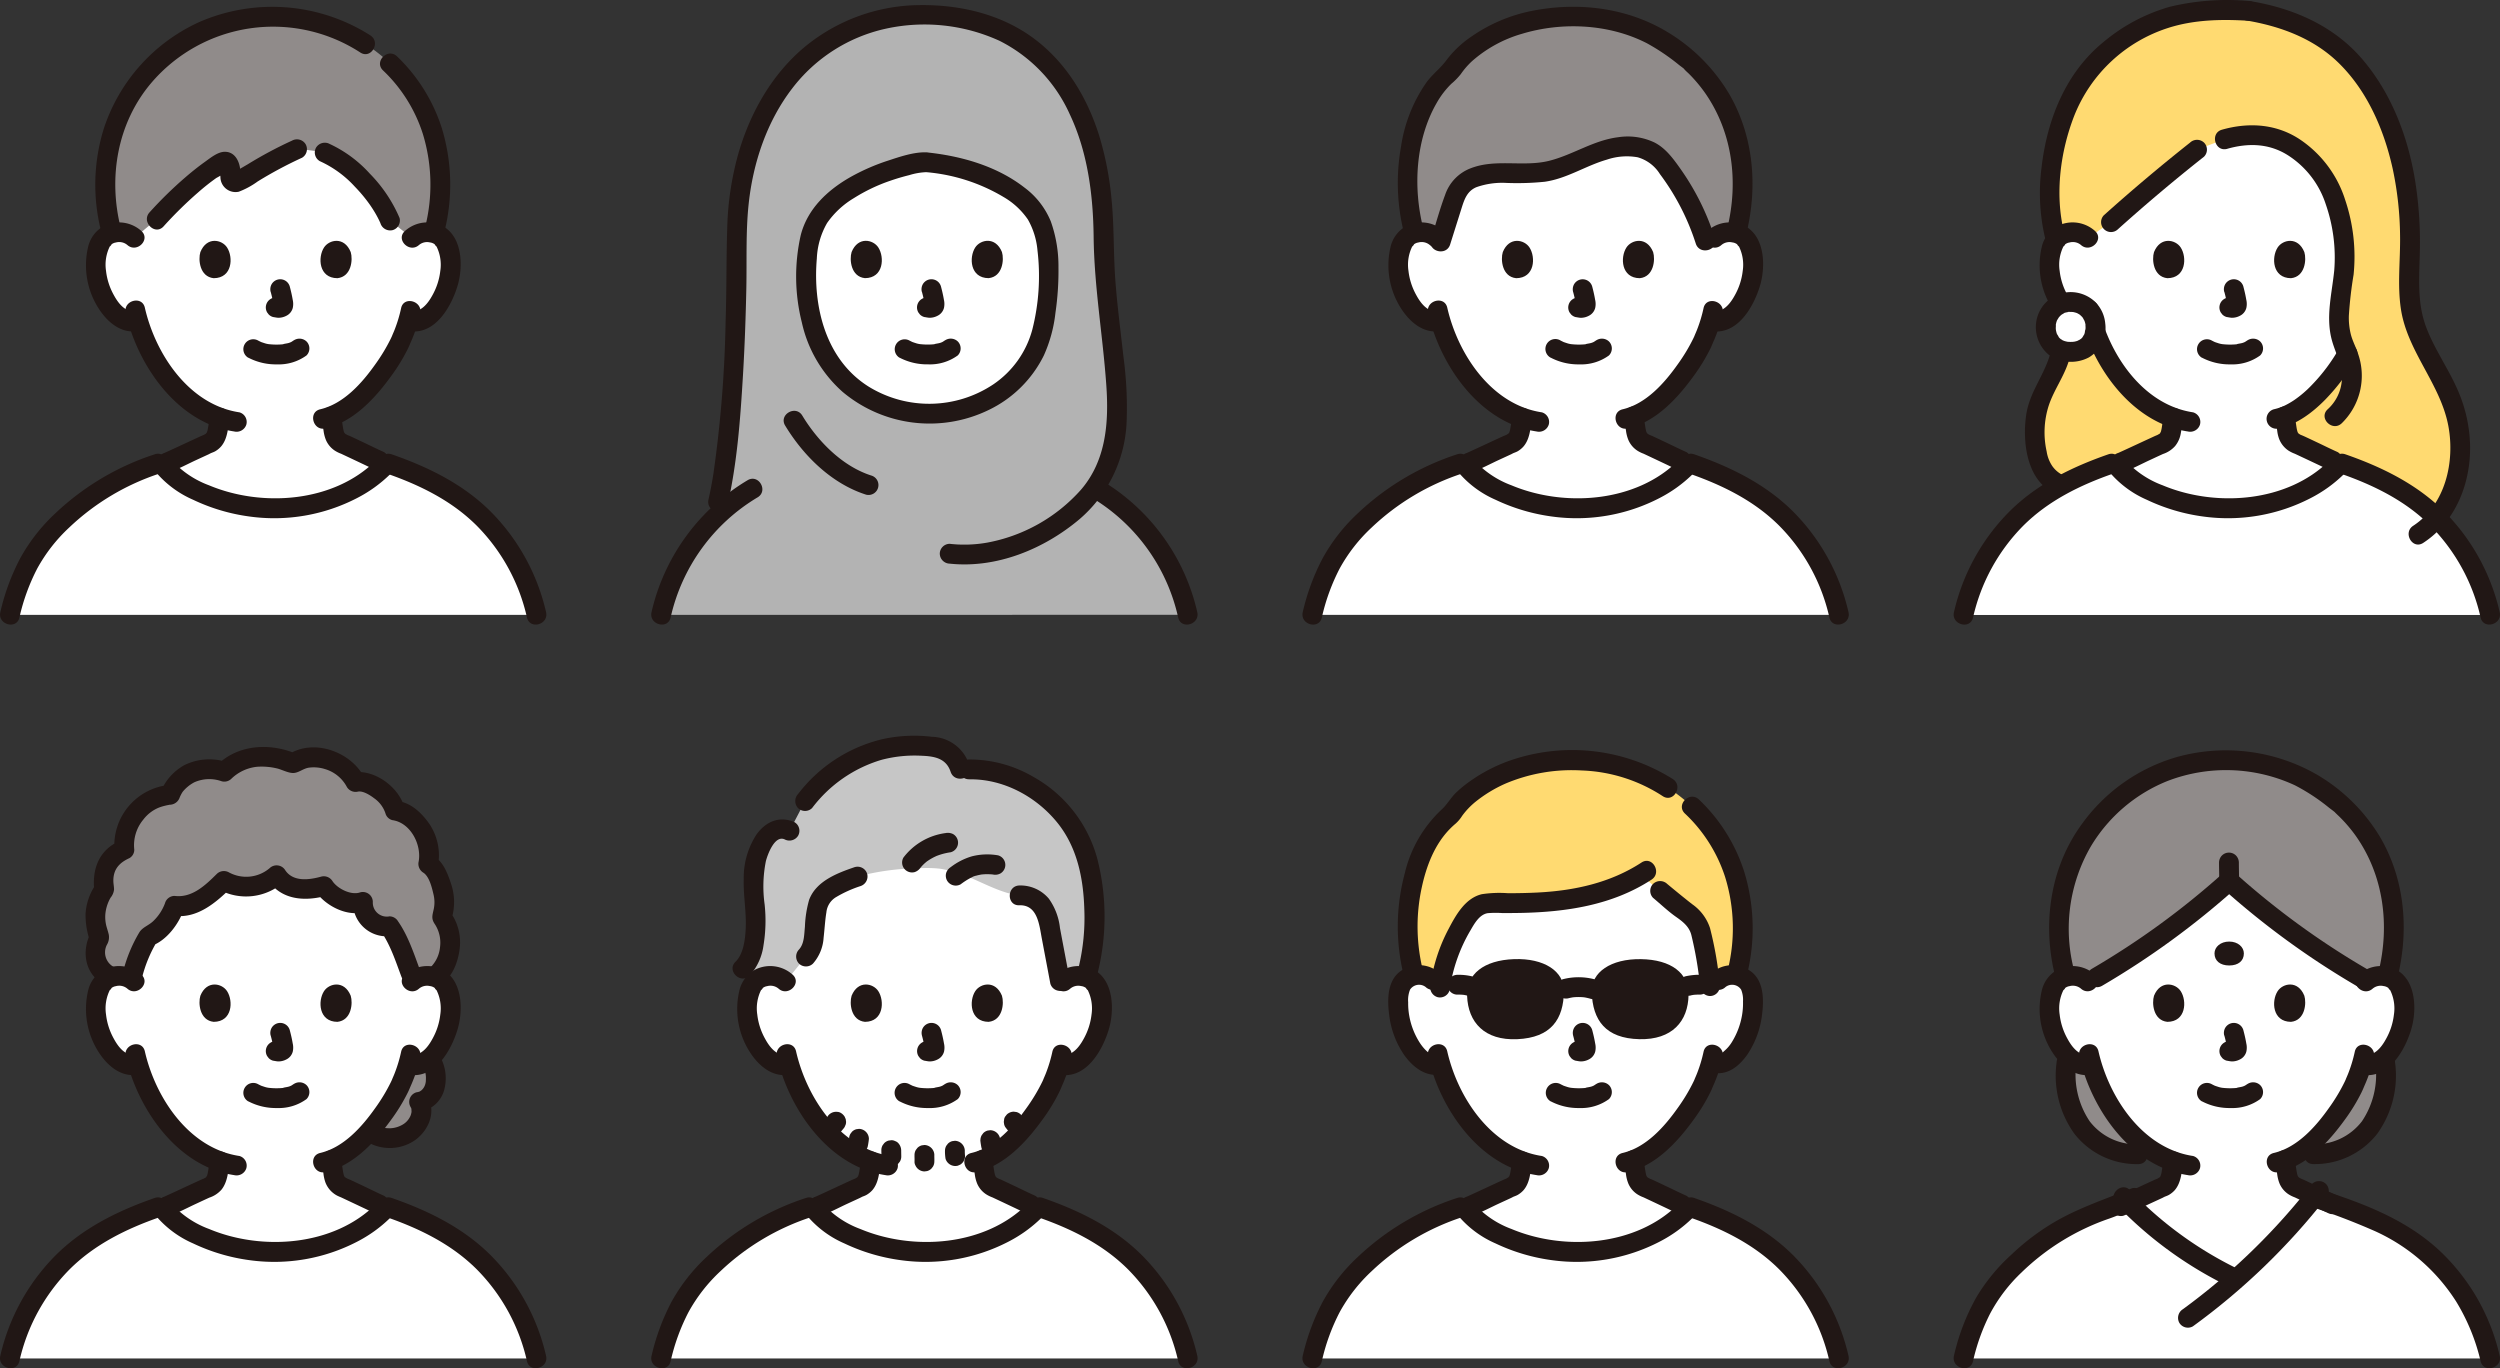 <svg xmlns="http://www.w3.org/2000/svg" width="492" height="269.271" viewBox="0 0 492 269.271">
  <rect x="0" y="0" width="492" height="269.271" fill="#333333" stroke="none"/>
  <g id="merit2" transform="translate(0 0.038)">
    <path id="パス_911" data-name="パス 911" d="M424.538,273.189h-28.49c.887-4.063,3.365-10.758,6.608-14.579,6.019-7.09,12.2-11.6,22.408-15.134l3.115-1.273a74.835,74.835,0,0,0,21.542,15.351,127.877,127.877,0,0,0,15.3-16.071c1.845.648,5.659,1.993,5.659,1.993,10.217,3.531,16.809,7.751,22.408,15.134a43.477,43.477,0,0,1,6.608,14.579Z" transform="translate(-9.634 -5.875)" fill="#fff"/>
    <path id="パス_912" data-name="パス 912" d="M465.408,230.84A13.367,13.367,0,0,0,472.577,229a12.476,12.476,0,0,0,4.473-4.315,18.327,18.327,0,0,0,2.451-11.9l.569-17.317a34.148,34.148,0,0,0,1.189-10.307c-.464-10.985-5.24-18.431-10.527-23.207l-4.25-3.263a33.661,33.661,0,0,0-37.7.863,32.732,32.732,0,0,0-13.513,25.608,35.762,35.762,0,0,0,1.207,10.307l.315,17.317a18.327,18.327,0,0,0,2.451,11.9A12.476,12.476,0,0,0,423.712,229a13.367,13.367,0,0,0,7.169,1.836Z" transform="translate(-10.101 -3.731)" fill="#908b8a"/>
    <path id="パス_913" data-name="パス 913" d="M458.066,233.067c7.842-1.743,14.46-12.981,15.524-15.869a27.463,27.463,0,0,0,1.249-3.39l.348.06a4.7,4.7,0,0,0,3.63-1.048,12.9,12.9,0,0,0,3.788-6.147c.812-2.391.863-6.257-.346-8.355a3.962,3.962,0,0,0-3.559-1.978,4.293,4.293,0,0,0-2.817.9,178.089,178.089,0,0,1-27.124-19.585c-7.005,6.282-19.265,15.312-27.7,19.9a4.252,4.252,0,0,0-3.172-1.209,3.962,3.962,0,0,0-3.559,1.978c-1.21,2.1-1.158,5.963-.346,8.355a12.9,12.9,0,0,0,3.788,6.147,4.609,4.609,0,0,0,3.926.982,32.49,32.49,0,0,0,6.163,11.628c3.019,3.61,6.219,6.125,9.9,7.415-.068.477-.146.944-.234,1.441-.283,1.61-.2,3.044-2.429,3.854-.107.036-3.974,1.842-6.171,2.849a74.944,74.944,0,0,0,21.217,15.017,127.885,127.885,0,0,0,15.513-16.345c-1.6-.758-3.161-1.5-3.233-1.521-2.234-.81-2.146-2.244-2.429-3.854-.1-.576-.185-1.151-.254-1.737" transform="translate(-10.056 -4.323)" fill="#fff"/>
    <path id="パス_914" data-name="パス 914" d="M428.277,244.848c1.732-.619,3.4-1.524,5.065-2.3l2.537-1.171.335-.153c.351-.163-.215.074-.293.121.424-.256.939-.356,1.366-.628a4.739,4.739,0,0,0,1.081-.9c1.2-1.428,1.323-3.351,1.582-5.128a2.006,2.006,0,0,0-1.366-2.4,1.974,1.974,0,0,0-2.4,1.366c-.112.771-.248,1.538-.369,2.307a8.144,8.144,0,0,1-.159.811,2.328,2.328,0,0,0-.129.406s.2-.381.091-.223a2.579,2.579,0,0,0-.128.234c-.089.18-.15.024.115-.128a1.217,1.217,0,0,0-.151.17.955.955,0,0,0-.128.123c-.12.2.315-.182.1-.072-.141.072-.279.171-.419.25-.342.2.266-.1-.134.061-.3.12-.6.254-.89.39-1.749.8-3.492,1.622-5.241,2.426q-.629.293-1.261.575c-.148.067-.3.134-.448.2-.363.164.542-.209.21-.09a1.952,1.952,0,0,0,1.037,3.764Z" transform="translate(-10.358 -5.65)" fill="#211715"/>
    <path id="パス_915" data-name="パス 915" d="M458.9,233.865c.117.968.279,1.926.423,2.889a7.2,7.2,0,0,0,.462,1.783,4.739,4.739,0,0,0,1.729,2.081,6.282,6.282,0,0,0,1.286.636c.683.271-.517-.242-.131-.061q2.379,1.118,4.752,2.244c.61.293,1.215.591,1.831.864a2,2,0,0,0,2.669-.7,1.973,1.973,0,0,0-.7-2.669c-1.356-.6-2.685-1.268-4.026-1.9-.743-.352-1.488-.705-2.233-1.054-.293-.138-.592-.275-.9-.39-.047-.019-.293-.125-.061-.02s-.259-.143-.316-.179-.134-.1-.2-.134c-.173-.1.165.112.169.129a1.522,1.522,0,0,0-.159-.148c-.2-.2-.078-.238.042.082a2.4,2.4,0,0,0-.2-.336c-.149-.249.075.174.079.2a2.4,2.4,0,0,0-.1-.275,6.632,6.632,0,0,1-.179-.826c-.052-.312-.1-.626-.146-.939-.041-.248-.083-.5-.121-.744-.018-.116-.034-.231-.051-.347.052.353-.006-.05-.021-.18a2,2,0,0,0-1.951-1.951c-.952.043-2.081.865-1.951,1.951Z" transform="translate(-11.163 -5.642)" fill="#211715"/>
    <path id="パス_916" data-name="パス 916" d="M397.881,273.661a39.994,39.994,0,0,1,3.34-9.314,31.678,31.678,0,0,1,6.209-8.145,46.345,46.345,0,0,1,17.316-10.613c1.836-.658,3.628-1.44,5.433-2.179a2.015,2.015,0,0,0,1.366-2.4,1.964,1.964,0,0,0-2.4-1.366c-5.145,2.106-10.482,3.852-15.292,6.678a46.172,46.172,0,0,0-8.449,6.405,36.8,36.8,0,0,0-6.845,8.327,42.811,42.811,0,0,0-4.437,11.566c-.547,2.446,3.214,3.491,3.763,1.037Z" transform="translate(-9.586 -5.829)" fill="#211715"/>
    <path id="パス_917" data-name="パス 917" d="M503.227,272.612a40.93,40.93,0,0,0-11.657-20.536c-5.419-5.114-12.1-8.21-19.06-10.657l-6.323-2.23c-2.374-.836-3.394,2.933-1.038,3.764a135.28,135.28,0,0,1,13.548,5.123,36.991,36.991,0,0,1,15.931,13.8,40.011,40.011,0,0,1,4.836,11.771c.551,2.449,4.315,1.413,3.763-1.037Z" transform="translate(-11.282 -5.816)" fill="#211715"/>
    <path id="パス_918" data-name="パス 918" d="M444.13,222.017a11.7,11.7,0,0,0,5.642,1.317,9.3,9.3,0,0,0,5.805-1.756,1.951,1.951,0,0,0,0-2.759,2.012,2.012,0,0,0-2.759,0c.674-.526-.02-.015-.233.1-.165.087-.6.224.012.015-.153.052-.3.116-.457.166-.414.133-.878.149-1.28.293.207-.073.319-.038.027-.009-.126.012-.252.022-.378.03-.3.02-.606.027-.909.025q-.408,0-.815-.029c-.124-.008-.249-.018-.373-.03-.071-.007-.141-.015-.213-.023l.181.023a4.647,4.647,0,0,1-1.2-.265c-.167-.05-.331-.11-.5-.167-.436-.149.413.2.017.011q-.307-.145-.607-.3a1.951,1.951,0,1,0-1.97,3.369Z" transform="translate(-10.78 -5.31)" fill="#211715"/>
    <path id="パス_919" data-name="パス 919" d="M448.636,208.762a25.482,25.482,0,0,1,.592,2.708l-.07-.518a1.653,1.653,0,0,1,.01.374l.07-.519a.907.907,0,0,1-.041.169l.2-.466a.681.681,0,0,1-.059.108l.3-.4a.527.527,0,0,1-.088.087l.39-.3a1.73,1.73,0,0,1-.215.113l.466-.2a1.514,1.514,0,0,1-.361.105l.518-.069a1.412,1.412,0,0,1-.34,0l.519.07c-.128-.018-.254-.049-.382-.066a1.489,1.489,0,0,0-.78-.035,1.441,1.441,0,0,0-.725.232,1.951,1.951,0,0,0-.7,2.669l.305.4a1.951,1.951,0,0,0,.862.5c.341.046.672.132,1.02.146a3.351,3.351,0,0,0,1.561-.381,2.383,2.383,0,0,0,1.285-1.556,3.663,3.663,0,0,0-.013-1.614c-.147-.878-.349-1.738-.574-2.593a1.951,1.951,0,0,0-2.4-1.366,1.977,1.977,0,0,0-1.171.9,2.049,2.049,0,0,0-.2,1.5Z" transform="translate(-10.89 -5.019)" fill="#211715"/>
    <path id="パス_920" data-name="パス 920" d="M434.474,200.754c-.453,1.469-.158,4.851,2.628,5.139,3.68-.022,3.876-4.111,2.634-6.033C438.724,198.286,435.741,197.632,434.474,200.754Z" transform="translate(-10.565 -4.831)" fill="#211715"/>
    <path id="パス_921" data-name="パス 921" d="M464.652,200.754c.453,1.469.158,4.851-2.626,5.139-3.681-.022-3.877-4.111-2.634-6.033C460.406,198.286,463.388,197.632,464.652,200.754Z" transform="translate(-11.158 -4.831)" fill="#211715"/>
    <path id="パス_922" data-name="パス 922" d="M422.309,196.512a6.609,6.609,0,0,0-7.2-1.073,6.281,6.281,0,0,0-3.284,4.226A15.72,15.72,0,0,0,414.1,212.07c1.614,2.4,4.163,4.565,7.251,4.165a2.016,2.016,0,0,0,1.951-1.951,1.962,1.962,0,0,0-1.951-1.951c-2.147.278-3.544-1.5-4.474-3.22a12.66,12.66,0,0,1-1.527-4.745,8.143,8.143,0,0,1,.813-4.96c-.316.506.5-.428.2-.213a1.824,1.824,0,0,1,.906-.414,2.482,2.482,0,0,1,2.273.488c1.869,1.667,4.638-1.084,2.76-2.76Z" transform="translate(-10.008 -4.74)" fill="#211715"/>
    <path id="パス_923" data-name="パス 923" d="M478.483,199.272a2.456,2.456,0,0,1,2.146-.511,1.917,1.917,0,0,1,1.03.44c-.293-.213.512.705.2.213a8.127,8.127,0,0,1,.813,4.96,12.7,12.7,0,0,1-1.527,4.745c-.93,1.716-2.328,3.493-4.474,3.22a1.96,1.96,0,0,0-1.951,1.951,2,2,0,0,0,1.951,1.951c5.024.652,8.112-4.77,9.366-8.832,1.127-3.647,1.073-9.293-2.493-11.626a6.573,6.573,0,0,0-7.83.734c-1.878,1.676.89,4.428,2.76,2.76Z" transform="translate(-11.548 -4.74)" fill="#211715"/>
    <path id="パス_924" data-name="パス 924" d="M474.539,212.087a27.559,27.559,0,0,1-1.244,4.148c-.188.495-.323.763-.555,1.34-.2.488.14-.282-.028.069-.061.126-.116.253-.177.378a35.143,35.143,0,0,1-3.038,5.058c-2.634,3.737-6.244,7.819-10.883,8.909-2.439.575-1.41,4.339,1.037,3.763,5.5-1.293,9.732-5.884,12.92-10.288a36.154,36.154,0,0,0,3.3-5.4c.2-.41.375-.827.551-1.247.21-.5-.159.343.072-.166.149-.33.285-.667.419-1a27.627,27.627,0,0,0,1.387-4.516C478.814,210.674,475.052,209.626,474.539,212.087Z" transform="translate(-11.122 -5.126)" fill="#211715"/>
    <path id="パス_925" data-name="パス 925" d="M419.419,213.025c2.36,10.352,10.153,21.638,21.34,23.325a2.016,2.016,0,0,0,2.4-1.366,1.967,1.967,0,0,0-1.366-2.4c-9.926-1.5-16.526-11.44-18.614-20.6-.558-2.448-4.322-1.412-3.763,1.037Z" transform="translate(-10.201 -5.124)" fill="#211715"/>
    <path id="パス_926" data-name="パス 926" d="M481.905,195.941c2.258-9.269,1.446-19.177-3.426-27.522a35.262,35.262,0,0,0-12.59-12.408,35.979,35.979,0,0,0-27.392-3.394,34.979,34.979,0,0,0-18.872,13.4c-6.222,8.633-7.665,19.74-5.074,29.927.619,2.433,4.383,1.4,3.764-1.037a32.337,32.337,0,0,1,3.2-24.66,31.027,31.027,0,0,1,15.137-12.915,32.158,32.158,0,0,1,25.038.857,39,39,0,0,1,6.74,4.432c.353.27.716.532,1.06.813.046.038.293.266.12.106-.242-.225.18.2.229.243.172.171.351.335.523.5a28.794,28.794,0,0,1,3.256,3.787c5.561,7.831,6.772,17.633,4.531,26.838-.594,2.439,3.168,3.48,3.763,1.037Z" transform="translate(-10.054 -3.682)" fill="#211715"/>
    <path id="パス_927" data-name="パス 927" d="M423.939,198.238a162.13,162.13,0,0,0,26.385-19.248h-2.759a162.139,162.139,0,0,0,26.386,19.248c2.176,1.268,4.143-2.108,1.97-3.37a157,157,0,0,1-25.6-18.635,2,2,0,0,0-2.759,0,157.048,157.048,0,0,1-25.6,18.635C419.8,196.128,421.761,199.5,423.939,198.238Z" transform="translate(-10.242 -4.274)" fill="#211715"/>
    <path id="パス_928" data-name="パス 928" d="M478.75,214.223a16.422,16.422,0,0,1-2.61,11.565,11.578,11.578,0,0,1-9.532,4.534c-2.509.021-2.515,3.923,0,3.9a15.6,15.6,0,0,0,12.489-5.906,19.589,19.589,0,0,0,3.558-14.1,2.016,2.016,0,0,0-1.951-1.951,1.962,1.962,0,0,0-1.951,1.951Z" transform="translate(-11.305 -5.165)" fill="#211715"/>
    <path id="パス_929" data-name="パス 929" d="M414.822,214.223a19.593,19.593,0,0,0,3.558,14.1,15.6,15.6,0,0,0,12.489,5.906c2.511.02,2.514-3.882,0-3.9a11.569,11.569,0,0,1-9.532-4.534,16.456,16.456,0,0,1-2.61-11.565,1.961,1.961,0,0,0-1.951-1.951,2,2,0,0,0-1.951,1.951Z" transform="translate(-10.087 -5.165)" fill="#211715"/>
    <path id="パス_930" data-name="パス 930" d="M465.684,238.764a127.619,127.619,0,0,1-25.408,24.649,2.007,2.007,0,0,0-.7,2.669,1.965,1.965,0,0,0,2.669.7,130.937,130.937,0,0,0,26.2-25.258,2.016,2.016,0,0,0,0-2.76,1.964,1.964,0,0,0-2.759,0Z" transform="translate(-10.687 -5.795)" fill="#211715"/>
    <path id="パス_931" data-name="パス 931" d="M426.826,242.8a77.335,77.335,0,0,0,21.15,15.666c2.238,1.125,4.217-2.244,1.97-3.37a74.163,74.163,0,0,1-20.36-15.056C427.848,238.218,425.091,240.981,426.826,242.8Z" transform="translate(-10.369 -5.825)" fill="#211715"/>
    <path id="パス_932" data-name="パス 932" d="M449.569,189.883c-1.708,0-2.89,1.073-2.89,2.33,0,1.455,1.118,2.375,2.89,2.375,1.814,0,2.89-.92,2.89-2.375C452.456,190.948,451.271,189.883,449.569,189.883Z" transform="translate(-10.866 -4.62)" fill="#211715"/>
    <path id="パス_933" data-name="パス 933" d="M447.593,173.889c0,1.231.043,2.462.044,3.692a2.012,2.012,0,0,0,.572,1.38,1.951,1.951,0,0,0,2.759,0,2.027,2.027,0,0,0,.572-1.38c0-1.23-.043-2.461-.044-3.692a2.016,2.016,0,0,0-.572-1.38,1.951,1.951,0,0,0-2.76,0,2.024,2.024,0,0,0-.571,1.38Z" transform="translate(-10.888 -4.183)" fill="#211715"/>
    <path id="パス_934" data-name="パス 934" d="M345.059,196.969a4.154,4.154,0,0,1,3.322-.976,3.92,3.92,0,0,1,2.818,1.873,5.534,5.534,0,0,1,.581,2.229,16.6,16.6,0,0,1-1.694,8.8,10.537,10.537,0,0,1-2.732,3.583,3.185,3.185,0,0,1-3.191.746l-.516-.157a29.213,29.213,0,0,1-1.413,3.935c-.987,2.68-6.757,12.549-13.849,15.348.068.585.156,1.161.254,1.737.283,1.61.2,3.044,2.429,3.854.146.049,6.478,3.064,6.7,3.161l1.457.633-.71.716c-3.032,3.059-10.692,8.129-21.772,8.034-9.269-.08-18.272-4.262-21.415-8.391l-.236-.309,1.006-.343c.429-.146,7.493-3.454,7.64-3.5,2.234-.81,2.146-2.244,2.429-3.854.088-.5.166-.964.232-1.435-3.677-1.293-6.878-3.805-9.9-7.415a32.47,32.47,0,0,1-6.179-11.686c-1.618.547-2.839-.3-3.805-1.073a10.552,10.552,0,0,1-2.732-3.583,16.6,16.6,0,0,1-1.693-8.8,5.533,5.533,0,0,1,.58-2.229,3.921,3.921,0,0,1,2.819-1.873,4.151,4.151,0,0,1,3.317.976s-4.976-26.982,28.109-26.982S345.059,196.969,345.059,196.969Z" transform="translate(-6.861 -4.136)" fill="#fff"/>
    <path id="パス_935" data-name="パス 935" d="M264.693,273.232c.887-4.063,3.365-10.758,6.608-14.579,6.167-7.265,12.5-11.823,23.171-15.392,2.664,4.315,12.112,8.931,21.855,9.015,12.224.105,20.285-6.077,22.563-8.909,10.468,3.564,17.172,7.8,22.847,15.286a43.474,43.474,0,0,1,6.607,14.579Z" transform="translate(-6.439 -5.918)" fill="#fff"/>
    <path id="パス_936" data-name="パス 936" d="M284.121,182.272q-.147,1.417-.21,2.894a35.894,35.894,0,0,0,1.259,10.5,3.223,3.223,0,0,1,.375-.077,4.151,4.151,0,0,1,3.317.976l1.464,1.324a32.47,32.47,0,0,1,5.236-13.659c1.735-2.223,2.978-2.8,4.7-2.8,6.319.029,12.751.02,18.79-1.347a36.686,36.686,0,0,0,10.715-4.22l3.848,3.159c1.517,1.246,2.991,2.693,4.364,3.6a14.493,14.493,0,0,1,2.474,2.141,6.036,6.036,0,0,1,1.32,3,88.875,88.875,0,0,1,1.652,10l.033.285,1.64-1.481a4.154,4.154,0,0,1,3.322-.976c.083.013.167.027.249.045a34.358,34.358,0,0,0,1.229-10.472c-.529-12.531-6.669-20.458-12.781-25.07a32.457,32.457,0,0,0-20.221-6.754c-7.708,0-13.777,1.693-19.221,5.434a17.177,17.177,0,0,0-5.213,5.24C287.91,167.506,284.973,174.088,284.121,182.272Z" transform="translate(-6.906 -3.731)" fill="#ffda71"/>
    <path id="パス_937" data-name="パス 937" d="M312.776,222.017a11.7,11.7,0,0,0,5.642,1.317,9.3,9.3,0,0,0,5.805-1.756,1.951,1.951,0,0,0,0-2.759,2.014,2.014,0,0,0-2.76,0c.675-.526-.019-.015-.232.1-.165.087-.6.224.012.015-.153.052-.3.116-.458.166-.413.133-.878.149-1.279.293.206-.073.319-.038.026-.009-.125.012-.251.022-.377.03-.3.02-.606.027-.909.025q-.408,0-.815-.029c-.125-.008-.249-.018-.373-.03-.071-.007-.142-.015-.213-.023q-.23-.028.181.023a4.649,4.649,0,0,1-1.2-.265c-.167-.05-.331-.11-.5-.167-.437-.149.413.2.017.011-.2-.1-.407-.2-.608-.3a1.951,1.951,0,1,0-1.969,3.369Z" transform="translate(-7.585 -5.31)" fill="#211715"/>
    <path id="パス_938" data-name="パス 938" d="M317.281,208.762a25.016,25.016,0,0,1,.592,2.708l-.069-.518a1.651,1.651,0,0,1,.01.374l.07-.519a.9.9,0,0,1-.041.169l.2-.466a.687.687,0,0,1-.06.108l.305-.4a.534.534,0,0,1-.089.087l.4-.3a1.73,1.73,0,0,1-.215.113l.466-.2a1.508,1.508,0,0,1-.362.105l.519-.069a1.411,1.411,0,0,1-.34,0l.519.07c-.128-.018-.254-.049-.381-.066a1.489,1.489,0,0,0-.781-.035,1.441,1.441,0,0,0-.725.232,1.951,1.951,0,0,0-.7,2.669l.305.4a1.951,1.951,0,0,0,.861.5c.341.046.672.132,1.021.146a3.351,3.351,0,0,0,1.566-.382,2.383,2.383,0,0,0,1.285-1.556,3.663,3.663,0,0,0-.014-1.614c-.147-.878-.348-1.738-.573-2.593a1.951,1.951,0,0,0-2.4-1.366,1.975,1.975,0,0,0-1.166.9,2.058,2.058,0,0,0-.2,1.5Z" transform="translate(-7.695 -5.019)" fill="#211715"/>
    <path id="パス_939" data-name="パス 939" d="M347.94,198.949a2.12,2.12,0,0,1,3.075.507,5.232,5.232,0,0,1,.37,2.3,13.834,13.834,0,0,1-.2,2.782,14.733,14.733,0,0,1-1.97,5.21,7.278,7.278,0,0,1-1.544,1.809,1.388,1.388,0,0,1-1.489.4c-2.429-.648-3.466,3.116-1.038,3.764,3.061.816,5.458-1.148,7.127-3.529a17.79,17.79,0,0,0,2.885-8.027c.326-2.675.314-6.058-1.854-8a6.156,6.156,0,0,0-8.129.034,1.966,1.966,0,0,0,0,2.759,1.993,1.993,0,0,0,2.759,0Z" transform="translate(-8.362 -4.736)" fill="#211715"/>
    <path id="パス_940" data-name="パス 940" d="M290.147,196.189a6.158,6.158,0,0,0-8.13-.034c-2.223,2-2.173,5.495-1.82,8.227a17.53,17.53,0,0,0,3.025,8.034c1.724,2.365,4.293,4.366,7.367,3.689a1.952,1.952,0,1,0-1.037-3.763c-1.284.283-2.658-1.416-3.285-2.359a14.488,14.488,0,0,1-2.1-5.3,13.775,13.775,0,0,1-.228-2.738,5.526,5.526,0,0,1,.373-2.49,2.119,2.119,0,0,1,3.075-.507,2.005,2.005,0,0,0,2.76,0,1.967,1.967,0,0,0,0-2.759Z" transform="translate(-6.811 -4.736)" fill="#211715"/>
    <path id="パス_941" data-name="パス 941" d="M296.923,244.848c1.732-.619,3.4-1.524,5.065-2.3l2.537-1.171.335-.153c.351-.163-.216.074-.293.121.424-.256.939-.356,1.366-.628a4.743,4.743,0,0,0,1.082-.9c1.2-1.428,1.322-3.351,1.582-5.128a2.007,2.007,0,0,0-1.366-2.4,1.974,1.974,0,0,0-2.4,1.366c-.112.771-.248,1.538-.369,2.307a8.144,8.144,0,0,1-.159.811,2.324,2.324,0,0,0-.129.406s.2-.381.091-.223a2.364,2.364,0,0,0-.128.234c-.089.18-.151.024.115-.128a1.218,1.218,0,0,0-.151.17.955.955,0,0,0-.128.123c-.12.2.315-.182.1-.072-.142.072-.279.171-.419.25-.342.2.265-.1-.134.061-.3.12-.6.254-.89.39-1.749.8-3.493,1.622-5.241,2.426q-.629.293-1.261.575l-.448.2c-.363.164.542-.209.21-.09a1.952,1.952,0,1,0,1.037,3.764Z" transform="translate(-7.163 -5.65)" fill="#211715"/>
    <path id="パス_942" data-name="パス 942" d="M327.543,233.865c.116.968.279,1.926.423,2.889a7.2,7.2,0,0,0,.462,1.783,4.739,4.739,0,0,0,1.729,2.081,6.285,6.285,0,0,0,1.286.636c.683.271-.517-.242-.132-.061q2.38,1.118,4.753,2.244c.61.293,1.215.591,1.831.864a2,2,0,0,0,2.669-.7,1.974,1.974,0,0,0-.7-2.669c-1.356-.6-2.685-1.268-4.026-1.9-.744-.352-1.488-.705-2.233-1.054-.293-.138-.592-.275-.9-.39-.048-.019-.293-.125-.061-.02s-.26-.143-.316-.179-.135-.1-.2-.134c-.173-.1.165.112.168.129a1.412,1.412,0,0,0-.158-.148c-.2-.2-.078-.238.042.082a2.4,2.4,0,0,0-.2-.336c-.149-.249.074.174.079.2a2.4,2.4,0,0,0-.1-.275,6.463,6.463,0,0,1-.179-.826c-.052-.312-.1-.626-.146-.939-.041-.248-.083-.5-.121-.744-.018-.116-.034-.231-.051-.347.052.353-.006-.05-.021-.18a2,2,0,0,0-1.951-1.951c-.952.043-2.081.865-1.951,1.951Z" transform="translate(-7.967 -5.642)" fill="#211715"/>
    <path id="パス_943" data-name="パス 943" d="M293.141,241.6a51.692,51.692,0,0,0-19.584,11.654,35.5,35.5,0,0,0-6.89,8.84,43.845,43.845,0,0,0-3.9,10.581c-.547,2.446,3.214,3.491,3.763,1.037a39.859,39.859,0,0,1,3.512-9.649,32.111,32.111,0,0,1,6.279-8.049,47.223,47.223,0,0,1,17.862-10.65c2.357-.822,1.343-4.594-1.037-3.763Z" transform="translate(-6.391 -5.875)" fill="#211715"/>
    <path id="パス_944" data-name="パス 944" d="M340.623,245.358c6.573,2.288,12.872,5.366,17.835,10.348a37.264,37.264,0,0,1,9.819,18c.551,2.449,4.314,1.413,3.763-1.037a41.062,41.062,0,0,0-10.821-19.724c-5.446-5.464-12.348-8.842-19.558-11.351-2.377-.827-3.4,2.942-1.037,3.763Z" transform="translate(-8.253 -5.875)" fill="#211715"/>
    <path id="パス_945" data-name="パス 945" d="M337.424,242.83c-8.27,8.246-22.363,9.263-32.824,4.878a18.624,18.624,0,0,1-7.6-5.232,1.961,1.961,0,0,0-2.759,0,2,2,0,0,0,0,2.76,20.076,20.076,0,0,0,7.22,5.314,37.386,37.386,0,0,0,11.112,3.3,35.423,35.423,0,0,0,21.172-3.639,26.733,26.733,0,0,0,6.439-4.623c1.781-1.776-.976-4.536-2.759-2.759Z" transform="translate(-7.144 -5.885)" fill="#211715"/>
    <path id="パス_946" data-name="パス 946" d="M343.185,212.087a27.552,27.552,0,0,1-1.244,4.148c-.188.495-.323.763-.555,1.34-.2.488.14-.282-.028.069-.06.126-.116.253-.177.378a35.145,35.145,0,0,1-3.038,5.058c-2.634,3.737-6.244,7.819-10.883,8.909-2.439.575-1.41,4.339,1.037,3.763,5.5-1.293,9.732-5.884,12.919-10.288a36.08,36.08,0,0,0,3.3-5.4c.2-.41.375-.827.55-1.247.21-.5-.159.343.072-.166.15-.33.286-.667.42-1a27.633,27.633,0,0,0,1.387-4.516C347.46,210.674,343.7,209.626,343.185,212.087Z" transform="translate(-7.927 -5.126)" fill="#211715"/>
    <path id="パス_947" data-name="パス 947" d="M288.065,213.025c2.361,10.352,10.154,21.638,21.34,23.325a2.017,2.017,0,0,0,2.4-1.366,1.968,1.968,0,0,0-1.366-2.4c-9.926-1.5-16.526-11.44-18.615-20.6-.558-2.448-4.321-1.412-3.763,1.037Z" transform="translate(-7.006 -5.124)" fill="#211715"/>
    <path id="パス_948" data-name="パス 948" d="M336.066,156.958a37.223,37.223,0,0,0-32.8-3.366,31.9,31.9,0,0,0-7.122,3.805,22.758,22.758,0,0,0-2.775,2.279c-1.053,1.04-1.785,2.394-2.881,3.361a24.977,24.977,0,0,0-7.169,12.469,40.37,40.37,0,0,0-.125,20.434c.618,2.433,4.383,1.4,3.763-1.037a36.119,36.119,0,0,1-.317-16.515c.9-4.237,2.527-8.577,5.64-11.7.343-.344.7-.674,1.073-.984a7.2,7.2,0,0,0,1.253-1.5,14.794,14.794,0,0,1,2.585-2.732,26.5,26.5,0,0,1,5.9-3.6,33.451,33.451,0,0,1,15.078-2.6,31.074,31.074,0,0,1,15.932,5.065c2.114,1.366,4.073-2.009,1.97-3.37Z" transform="translate(-6.858 -3.68)" fill="#211715"/>
    <path id="パス_949" data-name="パス 949" d="M351.944,196.169a38.083,38.083,0,0,0-.445-20.792,33.768,33.768,0,0,0-8.9-14.167c-1.822-1.729-4.586,1.025-2.76,2.76a29.677,29.677,0,0,1,7.9,12.444,34.115,34.115,0,0,1,.444,18.717c-.593,2.439,3.169,3.48,3.764,1.037Z" transform="translate(-8.252 -3.909)" fill="#211715"/>
    <path id="パス_950" data-name="パス 950" d="M292.3,199.065a31.6,31.6,0,0,1,4.119-11.806c.747-1.287,1.742-3.109,3.387-3.361a19.484,19.484,0,0,1,2.884-.018c1.16,0,2.32-.007,3.48-.028,9.055-.168,18.148-1.508,25.873-6.556,2.095-1.366.141-4.75-1.97-3.37-6.125,4-13.2,5.537-20.43,5.907-1.93.1-3.862.133-5.794.141a23.3,23.3,0,0,0-5.21.189c-3.27.781-5.1,4.093-6.537,6.83a33.262,33.262,0,0,0-3.57,11.025,2.022,2.022,0,0,0,1.366,2.4,1.966,1.966,0,0,0,2.4-1.366Z" transform="translate(-7.017 -4.224)" fill="#211715"/>
    <path id="パス_951" data-name="パス 951" d="M333.432,180.992c1.5,1.248,2.914,2.612,4.515,3.738,1.344.944,2.573,1.9,3,3.54a73.6,73.6,0,0,1,1.724,10.083,2.012,2.012,0,0,0,1.951,1.951,1.963,1.963,0,0,0,1.951-1.951,70.566,70.566,0,0,0-1.943-11.415,9.24,9.24,0,0,0-3.528-4.721c-1.666-1.3-3.281-2.634-4.912-3.985a2.006,2.006,0,0,0-2.759,0,1.967,1.967,0,0,0,0,2.76Z" transform="translate(-8.097 -4.323)" fill="#211715"/>
    <path id="パス_952" data-name="パス 952" d="M330.456,209.179c-6.691-.151-9.21-3.747-9.393-9.252-.131-3.925,3.77-6.59,9.68-6.5,5.952.088,9.438,2.762,9.374,7.045C340.04,205.67,336.868,209.325,330.456,209.179Z" transform="translate(-7.81 -4.706)" fill="#211715"/>
    <path id="パス_953" data-name="パス 953" d="M305.778,209.181c6.691-.293,9.136-3.944,9.2-9.456.048-3.93-3.911-6.514-9.822-6.3-5.952.215-9.385,2.964-9.231,7.248C296.114,205.872,299.366,209.462,305.778,209.181Z" transform="translate(-7.198 -4.706)" fill="#211715"/>
    <path id="パス_954" data-name="パス 954" d="M316.317,201.212a11.043,11.043,0,0,1,1.181-.225l-.519.069a10.571,10.571,0,0,1,2.691.008l-.519-.07a10.97,10.97,0,0,1,1.47.311,1.952,1.952,0,1,0,1.037-3.763,12.421,12.421,0,0,0-6.378-.093,1.97,1.97,0,0,0-1.366,2.4,1.991,1.991,0,0,0,2.4,1.366Z" transform="translate(-7.634 -4.795)" fill="#211715"/>
    <path id="パス_955" data-name="パス 955" d="M296.728,196.874a11.39,11.39,0,0,0-2.809-.288,2.043,2.043,0,0,0-1.381.572,2.174,2.174,0,0,0-.571,1.38,1.951,1.951,0,0,0,1.951,1.951,9.463,9.463,0,0,1,1.5.076l-.519-.069c.263.036.526.083.785.141a1.489,1.489,0,0,0,.781.035,1.451,1.451,0,0,0,.725-.232,2.184,2.184,0,0,0,.9-1.166,1.951,1.951,0,0,0-1.366-2.4Z" transform="translate(-7.102 -4.783)" fill="#211715"/>
    <path id="パス_956" data-name="パス 956" d="M341.005,200.637c.26-.059.522-.105.786-.141l-.519.069a9.456,9.456,0,0,1,1.5-.076,2,2,0,0,0,1.951-1.951,1.971,1.971,0,0,0-.572-1.38,2.082,2.082,0,0,0-1.38-.572,9.242,9.242,0,0,0-1.171.038,13.388,13.388,0,0,0-1.635.25,1.882,1.882,0,0,0-1.4,1.622,1.49,1.49,0,0,0,.035.781,1.976,1.976,0,0,0,.9,1.166l.466.2a1.969,1.969,0,0,0,1.037,0Z" transform="translate(-8.235 -4.783)" fill="#211715"/>
    <path id="パス_957" data-name="パス 957" d="M212.907,197.269a4.273,4.273,0,0,1,3.087-1.13,3.963,3.963,0,0,1,3.56,1.978c1.21,2.1,1.158,5.963.346,8.355a12.9,12.9,0,0,1-3.788,6.147,4.7,4.7,0,0,1-3.629,1.048l-.344-.059A28.214,28.214,0,0,1,210.886,217c-.987,2.68-6.757,12.549-13.849,15.349.068.585.156,1.16.254,1.736.283,1.61.2,3.044,2.429,3.854.146.049,6.478,3.064,6.7,3.161l1.457.633-.71.716c-3.032,3.059-10.691,8.129-21.772,8.034-9.269-.08-18.271-4.262-21.415-8.391l-.236-.309,1.006-.343c.429-.146,7.493-3.454,7.64-3.5,2.234-.81,2.146-2.244,2.429-3.854.088-.5.166-.964.232-1.435-3.677-1.293-6.878-3.805-9.9-7.415a32.478,32.478,0,0,1-6.163-11.635,4.606,4.606,0,0,1-3.926-.976,12.9,12.9,0,0,1-3.788-6.147c-.812-2.391-.863-6.257.346-8.355a3.962,3.962,0,0,1,3.559-1.978,4.271,4.271,0,0,1,3.087,1.13s-6.475-28.034,28.035-28.034S212.907,197.269,212.907,197.269Z" transform="translate(-3.666 -4.118)" fill="#fff"/>
    <path id="パス_958" data-name="パス 958" d="M172.448,176.134a30.237,30.237,0,0,0-4.011,1.68,8.917,8.917,0,0,0-2.848,2.025,7.318,7.318,0,0,0-1.341,4.141l-.4,3.792a8.632,8.632,0,0,1-.56,2.622,5.127,5.127,0,0,1-1,1.475l-4.005,4.941a4.271,4.271,0,0,0-3.087-1.13,3.962,3.962,0,0,0-3.559,1.978l-.7-4.976a16.977,16.977,0,0,0,1.392-5.455,40.944,40.944,0,0,0-.22-6.813,26.216,26.216,0,0,1,.241-7.112,9.926,9.926,0,0,1,3.2-5.84,3.415,3.415,0,0,1,3.512-.349l3.055-5.848a27.883,27.883,0,0,1,11.532-8.93,24.536,24.536,0,0,1,10.595-1.951c1.458-.011,4.21.2,5.477.878a6.579,6.579,0,0,1,2.978,3.914c6.614-.77,11.686,1.891,15.356,4.216a26.044,26.044,0,0,1,8.171,9.472c3.275,6.883,3.731,19,1.211,27.055a5.134,5.134,0,0,0-1.426-.241,4.143,4.143,0,0,0-3.6,1.745c-.426-2.309-1.577-8.341-2.129-11.3a9.651,9.651,0,0,0-1.479-4.158,5.385,5.385,0,0,0-4.519-2.146c-3.992-.39-8.339-3.226-12.126-4.384a22.924,22.924,0,0,0-3.346-.83,21.944,21.944,0,0,0-4.267-.1,48.047,48.047,0,0,0-12.086,1.623" transform="translate(-3.671 -3.659)" fill="#c6c6c6"/>
    <path id="パス_959" data-name="パス 959" d="M133.343,273.232c.887-4.063,3.365-10.758,6.608-14.579,6.167-7.265,12.5-11.823,23.171-15.392,2.664,4.316,12.112,8.931,21.855,9.015,12.224.105,20.284-6.076,22.561-8.909,10.469,3.563,17.172,7.8,22.848,15.286a43.474,43.474,0,0,1,6.607,14.579Z" transform="translate(-3.244 -5.918)" fill="#fff"/>
    <path id="パス_960" data-name="パス 960" d="M165.573,244.848c1.732-.619,3.4-1.524,5.065-2.3l2.537-1.171.335-.153c.351-.163-.216.074-.293.121.424-.256.939-.356,1.366-.628a4.722,4.722,0,0,0,1.082-.9c1.2-1.428,1.322-3.351,1.582-5.128a2.007,2.007,0,0,0-1.366-2.4,1.974,1.974,0,0,0-2.4,1.366c-.112.771-.248,1.538-.369,2.307a8.149,8.149,0,0,1-.159.811,2.323,2.323,0,0,0-.129.406s.2-.381.091-.223a2.588,2.588,0,0,0-.128.234c-.089.18-.151.024.115-.128a1.218,1.218,0,0,0-.151.17.955.955,0,0,0-.128.123c-.12.2.315-.182.1-.072-.142.072-.279.171-.419.25-.342.2.266-.1-.134.061-.3.12-.6.254-.89.39-1.749.8-3.493,1.622-5.241,2.426q-.629.293-1.261.575l-.448.2c-.363.164.542-.209.21-.09a1.952,1.952,0,1,0,1.037,3.764Z" transform="translate(-3.968 -5.65)" fill="#211715"/>
    <path id="パス_961" data-name="パス 961" d="M196.193,233.865c.116.968.279,1.926.423,2.889a7.2,7.2,0,0,0,.462,1.783,4.739,4.739,0,0,0,1.729,2.081,6.285,6.285,0,0,0,1.286.636c.683.271-.517-.242-.131-.061q2.379,1.118,4.752,2.244c.61.293,1.215.591,1.831.864a2,2,0,0,0,2.669-.7,1.974,1.974,0,0,0-.7-2.669c-1.356-.6-2.685-1.268-4.026-1.9-.744-.352-1.488-.705-2.233-1.054-.293-.138-.592-.275-.9-.39-.048-.019-.293-.125-.061-.02s-.259-.143-.316-.179-.135-.1-.2-.134c-.173-.1.165.112.168.129a1.413,1.413,0,0,0-.158-.148c-.2-.2-.078-.238.042.082a2.4,2.4,0,0,0-.2-.336c-.149-.249.074.174.079.2a2.4,2.4,0,0,0-.1-.275,6.459,6.459,0,0,1-.179-.826c-.052-.312-.1-.626-.146-.939-.041-.248-.083-.5-.121-.744-.018-.116-.034-.231-.051-.347.052.353-.006-.05-.021-.18a2,2,0,0,0-1.951-1.951c-.952.043-2.081.865-1.951,1.951Z" transform="translate(-4.772 -5.642)" fill="#211715"/>
    <path id="パス_962" data-name="パス 962" d="M161.792,241.6a51.692,51.692,0,0,0-19.584,11.654,35.5,35.5,0,0,0-6.89,8.84,43.845,43.845,0,0,0-3.9,10.581c-.547,2.446,3.214,3.491,3.763,1.037a39.858,39.858,0,0,1,3.512-9.649,32.111,32.111,0,0,1,6.279-8.049,47.213,47.213,0,0,1,17.863-10.65c2.356-.822,1.343-4.593-1.038-3.763Z" transform="translate(-3.195 -5.875)" fill="#211715"/>
    <path id="パス_963" data-name="パス 963" d="M209.273,245.358c6.573,2.288,12.872,5.366,17.835,10.348a37.264,37.264,0,0,1,9.818,18c.551,2.449,4.314,1.413,3.763-1.037a41.062,41.062,0,0,0-10.821-19.724c-5.446-5.464-12.348-8.842-19.557-11.351-2.378-.827-3.4,2.942-1.038,3.763Z" transform="translate(-5.058 -5.875)" fill="#211715"/>
    <path id="パス_964" data-name="パス 964" d="M206.074,242.83c-8.27,8.246-22.363,9.263-32.824,4.878a18.624,18.624,0,0,1-7.6-5.232,1.961,1.961,0,0,0-2.759,0,2,2,0,0,0,0,2.76,20.077,20.077,0,0,0,7.225,5.314,37.4,37.4,0,0,0,11.112,3.3,35.423,35.423,0,0,0,21.172-3.639,26.732,26.732,0,0,0,6.439-4.623c1.781-1.776-.976-4.536-2.759-2.759Z" transform="translate(-3.949 -5.885)" fill="#211715"/>
    <path id="パス_965" data-name="パス 965" d="M159.605,196.512a6.609,6.609,0,0,0-7.2-1.073,6.285,6.285,0,0,0-3.285,4.226,15.716,15.716,0,0,0,2.28,12.406c1.614,2.4,4.163,4.565,7.251,4.165a2.016,2.016,0,0,0,1.951-1.951,1.963,1.963,0,0,0-1.951-1.951c-2.146.278-3.545-1.5-4.474-3.22a12.66,12.66,0,0,1-1.527-4.745,8.143,8.143,0,0,1,.813-4.96c-.316.506.5-.428.2-.213a1.824,1.824,0,0,1,.906-.414,2.482,2.482,0,0,1,2.273.488c1.869,1.667,4.638-1.084,2.76-2.76Z" transform="translate(-3.617 -4.74)" fill="#211715"/>
    <path id="パス_966" data-name="パス 966" d="M215.778,199.272a2.456,2.456,0,0,1,2.146-.511,1.92,1.92,0,0,1,1.031.44c-.293-.213.512.705.2.213a8.127,8.127,0,0,1,.814,4.96,12.7,12.7,0,0,1-1.527,4.745c-.93,1.716-2.328,3.493-4.474,3.22a1.96,1.96,0,0,0-1.951,1.951,2,2,0,0,0,1.951,1.951c5.024.652,8.111-4.77,9.366-8.832,1.127-3.647,1.073-9.293-2.493-11.626a6.573,6.573,0,0,0-7.83.734c-1.878,1.676.89,4.428,2.759,2.76Z" transform="translate(-5.158 -4.74)" fill="#211715"/>
    <path id="パス_967" data-name="パス 967" d="M211.835,212.087a27.554,27.554,0,0,1-1.244,4.148c-.188.495-.323.763-.555,1.34-.2.488.14-.282-.028.069-.06.126-.116.253-.177.378a35.143,35.143,0,0,1-3.038,5.058c-2.634,3.737-6.244,7.819-10.883,8.909-2.439.575-1.41,4.339,1.037,3.763,5.5-1.293,9.732-5.884,12.919-10.288a36.083,36.083,0,0,0,3.3-5.4c.2-.41.375-.827.55-1.247.21-.5-.159.343.072-.166.15-.33.286-.667.42-1a27.63,27.63,0,0,0,1.387-4.516c.511-2.451-3.25-3.5-3.763-1.038Z" transform="translate(-4.732 -5.126)" fill="#211715"/>
    <path id="パス_968" data-name="パス 968" d="M156.715,213.025c2.361,10.352,10.154,21.638,21.34,23.325a2.017,2.017,0,0,0,2.4-1.366,1.968,1.968,0,0,0-1.366-2.4c-9.926-1.5-16.526-11.44-18.614-20.6-.559-2.448-4.322-1.412-3.764,1.037Z" transform="translate(-3.811 -5.124)" fill="#211715"/>
    <path id="パス_969" data-name="パス 969" d="M177.774,231.894l.018,1.26a2,2,0,0,0,1.951,1.951l.518-.069a1.951,1.951,0,0,0,.862-.5l.305-.39a1.942,1.942,0,0,0,.266-.985l-.018-1.26a2.168,2.168,0,0,0-.572-1.381,1.453,1.453,0,0,0-.627-.4,1.47,1.47,0,0,0-.752-.168l-.519.069a1.951,1.951,0,0,0-.861.5l-.305.4a1.94,1.94,0,0,0-.266.985Z" transform="translate(-4.324 -5.594)" fill="#211715"/>
    <path id="パス_970" data-name="パス 970" d="M184.466,232.859c-.016.436.021.878,0,1.308a1.464,1.464,0,0,0,.169.752,2,2,0,0,0,1.783,1.2l.519-.069a1.951,1.951,0,0,0,.862-.5l.3-.39a1.942,1.942,0,0,0,.266-.985c.023-.435-.014-.872,0-1.308a2.007,2.007,0,0,0-1.951-1.951l-.518.07a1.951,1.951,0,0,0-.862.5l-.305.4a1.958,1.958,0,0,0-.266.984Z" transform="translate(-4.487 -5.618)" fill="#211715"/>
    <path id="パス_971" data-name="パス 971" d="M190.608,232.017a8.949,8.949,0,0,0,.113,1.59,2.015,2.015,0,0,0,2.4,1.366l.466-.2a1.959,1.959,0,0,0,.7-.7l.2-.465a1.951,1.951,0,0,0,0-1.038h0l.069.518c-.021-.164-.027-.331-.034-.5-.009-.189-.017-.38-.009-.57a2.007,2.007,0,0,0-1.951-1.951l-.518.07a1.951,1.951,0,0,0-.862.5l-.305.4a1.939,1.939,0,0,0-.266.984Z" transform="translate(-4.637 -5.598)" fill="#211715"/>
    <path id="パス_972" data-name="パス 972" d="M197.737,229.884c.028.363.086.724.146,1.083a4.7,4.7,0,0,0,.1.494,2.184,2.184,0,0,0,.9,1.166,1.444,1.444,0,0,0,.726.232,1.486,1.486,0,0,0,.781-.035l.466-.2a1.951,1.951,0,0,0,.7-.7l.2-.466a1.969,1.969,0,0,0,0-1.037,6.7,6.7,0,0,1-.147-.832l.069.518c-.01-.075-.019-.149-.024-.225a2.006,2.006,0,0,0-1.951-1.951l-.519.07a1.951,1.951,0,0,0-.862.5l-.3.4a1.939,1.939,0,0,0-.266.984Z" transform="translate(-4.81 -5.546)" fill="#211715"/>
    <path id="パス_973" data-name="パス 973" d="M171.266,229.612c-.006.075-.016.15-.025.225l.07-.519a7.035,7.035,0,0,1-.147.832,1.469,1.469,0,0,0-.035.781,1.45,1.45,0,0,0,.231.725,1.483,1.483,0,0,0,.5.547,1.463,1.463,0,0,0,.664.349l.518.07a1.942,1.942,0,0,0,.985-.266l.39-.305a1.951,1.951,0,0,0,.5-.861c.043-.162.068-.329.1-.494.06-.359.118-.721.146-1.083a2,2,0,0,0-1.951-1.951l-.519.069a1.956,1.956,0,0,0-.861.5l-.305.4a1.942,1.942,0,0,0-.266.985Z" transform="translate(-4.162 -5.539)" fill="#211715"/>
    <path id="パス_974" data-name="パス 974" d="M168.945,228.817l.622-.742.3-.361a3.808,3.808,0,0,0,.368-.47l.02-.035.2-.465.006-.016a1.587,1.587,0,0,0,.072-.541.855.855,0,0,0-.034-.266,1.408,1.408,0,0,0-.038-.272l-.2-.466-.007-.011a2.184,2.184,0,0,0-.711-.708,1.45,1.45,0,0,0-.725-.231,2,2,0,0,0-1.945.932l-.2.465a1.973,1.973,0,0,0,0,1.038l.2.465a1.959,1.959,0,0,0,.7.7l.011.008-.7-.7.007.011-.2-.466v.013l-.069-.518v.014l.07-.519a.156.156,0,0,1-.009.03l.2-.466a.186.186,0,0,1-.025.042l.305-.4-.983,1.171a1.456,1.456,0,0,0-.4.628,1.756,1.756,0,0,0,0,1.5,1.456,1.456,0,0,0,.4.628l.4.3a1.951,1.951,0,0,0,.984.267l.519-.07a1.952,1.952,0,0,0,.862-.5Z" transform="translate(-4.029 -5.455)" fill="#211715"/>
    <path id="パス_975" data-name="パス 975" d="M206.824,226.054l-.983-1.171.3.4a.3.3,0,0,1-.025-.042l.2.466a.083.083,0,0,1-.009-.03l.069.519v-.014l-.07.518v-.013l-.2.466.007-.011-.7.7.012-.008a1.881,1.881,0,0,0,.932-1.944,1.441,1.441,0,0,0-.232-.725l-.3-.4a1.951,1.951,0,0,0-.862-.5l-.518-.069a1.943,1.943,0,0,0-.985.266l-.011.009a1.463,1.463,0,0,0-.548.5,1.378,1.378,0,0,0-.356.674v.013l-.069.519a1.3,1.3,0,0,0,.035.273,1.748,1.748,0,0,0,.036.266,1.84,1.84,0,0,0,.221.518c.053.07.107.141.162.21s.1.14.161.208l.041.049.311.371.622.742a1.453,1.453,0,0,0,.627.4,1.756,1.756,0,0,0,1.5,0,1.463,1.463,0,0,0,.627-.4l.305-.4a1.939,1.939,0,0,0,.266-.984l-.069-.519a1.951,1.951,0,0,0-.5-.862Z" transform="translate(-4.925 -5.455)" fill="#211715"/>
    <path id="パス_976" data-name="パス 976" d="M181.426,222.017a11.7,11.7,0,0,0,5.642,1.317,9.3,9.3,0,0,0,5.805-1.756,1.951,1.951,0,0,0,0-2.759,2.014,2.014,0,0,0-2.76,0c.675-.526-.02-.015-.232.1-.165.087-.6.224.012.015-.153.052-.3.116-.458.166-.413.133-.878.149-1.279.293.206-.073.319-.038.026-.009-.125.012-.251.022-.377.03-.3.02-.606.027-.909.025q-.408,0-.815-.029c-.125-.008-.249-.018-.373-.03-.071-.007-.141-.015-.213-.023q-.23-.028.18.023a4.65,4.65,0,0,1-1.2-.265c-.167-.05-.331-.11-.5-.167-.436-.149.413.2.017.011-.2-.1-.407-.2-.608-.3a1.951,1.951,0,1,0-1.969,3.369Z" transform="translate(-4.39 -5.31)" fill="#211715"/>
    <path id="パス_977" data-name="パス 977" d="M185.932,208.762a25.23,25.23,0,0,1,.591,2.708l-.069-.518a1.651,1.651,0,0,1,.01.374l.07-.519a.907.907,0,0,1-.041.169l.2-.466a.692.692,0,0,1-.06.108l.305-.4a.534.534,0,0,1-.089.087l.4-.3a1.73,1.73,0,0,1-.215.113l.466-.2a1.508,1.508,0,0,1-.362.105l.519-.069a1.411,1.411,0,0,1-.34,0l.519.07c-.128-.018-.254-.049-.381-.066a1.489,1.489,0,0,0-.781-.035,1.441,1.441,0,0,0-.725.232,1.951,1.951,0,0,0-.7,2.669l.305.4a1.951,1.951,0,0,0,.861.5c.341.046.673.132,1.021.146a3.351,3.351,0,0,0,1.566-.382,2.383,2.383,0,0,0,1.285-1.556,3.677,3.677,0,0,0-.013-1.614c-.148-.878-.349-1.738-.574-2.593a1.951,1.951,0,0,0-2.4-1.366,1.975,1.975,0,0,0-1.166.9,2.049,2.049,0,0,0-.2,1.5Z" transform="translate(-4.5 -5.019)" fill="#211715"/>
    <path id="パス_978" data-name="パス 978" d="M171.77,200.754c-.453,1.469-.158,4.851,2.627,5.139,3.68-.022,3.876-4.111,2.634-6.033C176.02,198.286,173.037,197.632,171.77,200.754Z" transform="translate(-4.174 -4.831)" fill="#211715"/>
    <path id="パス_979" data-name="パス 979" d="M201.952,200.754c.453,1.469.158,4.851-2.627,5.139-3.681-.022-3.877-4.111-2.634-6.033C197.7,198.286,200.683,197.632,201.952,200.754Z" transform="translate(-4.768 -4.831)" fill="#211715"/>
    <path id="パス_980" data-name="パス 980" d="M159.959,165.787c-2.938-1.29-5.6-.145-7.43,2.342a15.551,15.551,0,0,0-2.569,8.845c-.1,3.317.568,6.621.383,9.938-.111,2.012-.463,4.868-1.991,6.335-1.815,1.743.947,4.5,2.76,2.759a11.166,11.166,0,0,0,2.747-6.036,29.752,29.752,0,0,0,.207-8.057,25.43,25.43,0,0,1,.261-8.494c.326-1.241,1.715-5.113,3.661-4.258a2.014,2.014,0,0,0,2.67-.7,1.966,1.966,0,0,0-.7-2.669Z" transform="translate(-3.594 -4.021)" fill="#211715"/>
    <path id="パス_981" data-name="パス 981" d="M172.163,174.846c-3.466,1.188-7.653,2.752-9.026,6.474a22.183,22.183,0,0,0-.823,5.3c-.16,1.506-.1,3.284-1.171,4.468a1.993,1.993,0,0,0,0,2.759,1.972,1.972,0,0,0,2.76,0,8.474,8.474,0,0,0,2.088-5.073c.189-1.631.293-3.5.548-5a3.931,3.931,0,0,1,1.984-3.051,23.62,23.62,0,0,1,4.683-2.109,2,2,0,0,0,1.366-2.4,1.971,1.971,0,0,0-2.4-1.366Z" transform="translate(-3.906 -4.253)" fill="#211715"/>
    <path id="パス_982" data-name="パス 982" d="M163.718,162.6a26.618,26.618,0,0,1,13.659-9.49,25.5,25.5,0,0,1,7.91-.806c2.5.1,4.812.488,5.7,3.164.786,2.373,4.556,1.356,3.763-1.037a7.929,7.929,0,0,0-7.476-5.863,29.181,29.181,0,0,0-9.593.444,29.492,29.492,0,0,0-16.723,10.83,2.017,2.017,0,0,0,0,2.76,1.964,1.964,0,0,0,2.759,0Z" transform="translate(-3.902 -3.61)" fill="#211715"/>
    <path id="パス_983" data-name="パス 983" d="M195.463,157.064c6.635-.113,13.035,3.317,17.2,8.368,4.039,4.9,5.269,11.108,5.444,17.326a41.552,41.552,0,0,1-1.135,11.35c-.617,2.439,3.147,3.474,3.763,1.037a46.031,46.031,0,0,0-.037-22.3,26.27,26.27,0,0,0-12.543-16.224,24.888,24.888,0,0,0-12.691-3.466c-2.508.042-2.516,3.946,0,3.9Z" transform="translate(-4.709 -3.727)" fill="#211715"/>
    <path id="パス_984" data-name="パス 984" d="M185.6,174.788c.2-.26-.244.3-.1.118.043-.051.085-.1.128-.155q.146-.173.3-.339a8.7,8.7,0,0,1,.675-.639c.066-.057.136-.11.2-.167.182-.156-.34.251-.143.11.13-.1.259-.2.39-.28.286-.2.585-.373.885-.539s.6-.3.9-.439c.225-.1-.39.152-.154.066.089-.033.177-.069.264-.1.161-.06.323-.116.488-.17a12.607,12.607,0,0,1,2.093-.481A1.952,1.952,0,0,0,192,168.2a2.289,2.289,0,0,0-1.5-.2,12.472,12.472,0,0,0-8.271,4.809,1.954,1.954,0,0,0,2.205,2.869,2.261,2.261,0,0,0,1.166-.9Z" transform="translate(-4.426 -4.087)" fill="#211715"/>
    <path id="パス_985" data-name="パス 985" d="M193.716,178.172a14.758,14.758,0,0,1,1.635-1.081q.213-.117.428-.222c.074-.036.149-.071.224-.105.2-.085.152-.07-.116.044a2.859,2.859,0,0,1,.922-.332c.3-.09.612-.147.922-.21q.322-.05-.132.013c.088-.011.175-.021.262-.03.175-.018.351-.03.527-.04a10.436,10.436,0,0,1,1.048,0c.169.008.338.019.505.035.082.008.163.017.245.026q-.478-.067-.164-.019a2.124,2.124,0,0,0,1.5-.2,1.951,1.951,0,0,0-.465-3.566,12.278,12.278,0,0,0-5.171.2,12.726,12.726,0,0,0-4.145,2.124,2.124,2.124,0,0,0-.9,1.171,1.993,1.993,0,0,0,.2,1.5,1.972,1.972,0,0,0,2.669.7Z" transform="translate(-4.641 -4.192)" fill="#211715"/>
    <path id="パス_986" data-name="パス 986" d="M205.553,182.466c3.587-.124,3.919,3.824,4.424,6.5.559,2.972,1.127,5.942,1.682,8.914a1.97,1.97,0,0,0,2.4,1.366,1.993,1.993,0,0,0,1.366-2.4c-.619-3.309-1.251-6.613-1.871-9.921a12.2,12.2,0,0,0-2.172-5.737,7.3,7.3,0,0,0-5.826-2.62c-2.5.086-2.515,3.989,0,3.9Z" transform="translate(-4.954 -4.345)" fill="#211715"/>
    <path id="パス_987" data-name="パス 987" d="M1.985,273.232a43.458,43.458,0,0,1,6.608-14.579c5.738-7.566,12.519-11.806,23.175-15.4,2.664,4.321,12.11,8.934,21.849,9.018,12.224.105,20.285-6.077,22.562-8.909,10.469,3.564,17.172,7.8,22.847,15.286a43.459,43.459,0,0,1,6.608,14.579Z" transform="translate(-0.048 -5.918)" fill="#fff"/>
    <path id="パス_988" data-name="パス 988" d="M83.476,214.774a3.981,3.981,0,0,1-1-.036l-.348-.06a27.624,27.624,0,0,1-1.249,3.389,37.153,37.153,0,0,1-6.368,9.7,6.654,6.654,0,0,0,9.091-.935A4.306,4.306,0,0,0,84.3,222a4.069,4.069,0,0,0,3.213-3.537,6.852,6.852,0,0,0-1.152-5.011,4.878,4.878,0,0,1-2.881,1.319Z" transform="translate(-1.812 -5.193)" fill="#908b8a"/>
    <path id="パス_989" data-name="パス 989" d="M81.549,197.4a4.272,4.272,0,0,1,3.087-1.13,3.962,3.962,0,0,1,3.559,1.978c1.21,2.1,1.159,5.963.347,8.355a12.911,12.911,0,0,1-3.788,6.147,4.7,4.7,0,0,1-3.63,1.048l-.346-.059a27.934,27.934,0,0,1-1.251,3.389c-.987,2.681-6.76,12.555-13.855,15.353.07.576.158,1.155.26,1.735.281,1.607.2,3.043,2.427,3.85.148.053,6.484,3.068,6.71,3.16l1.478.609-.737.742c-3.032,3.053-10.691,8.126-21.771,8.029-9.269-.08-18.272-4.262-21.416-8.391l-.235-.309,1.006-.342c.43-.147,7.5-3.452,7.643-3.5,2.233-.807,2.146-2.244,2.427-3.85.087-.5.164-.976.226-1.439-3.675-1.293-6.875-3.805-9.893-7.415a32.468,32.468,0,0,1-6.162-11.629,4.612,4.612,0,0,1-3.927-.982,12.911,12.911,0,0,1-3.788-6.147c-.812-2.391-.862-6.257.346-8.355a3.966,3.966,0,0,1,3.56-1.978,4.272,4.272,0,0,1,3.087,1.13s-3.631-22.578,28.24-22.578C85.076,174.827,81.549,197.4,81.549,197.4Z" transform="translate(-0.47 -4.254)" fill="#fff"/>
    <path id="パス_990" data-name="パス 990" d="M20.875,176.072a12.222,12.222,0,0,0,.088,2.687,8.952,8.952,0,0,0-1.545,3.659c-.542,2.764.177,4.011.61,5.813a6,6,0,0,0-.732,4.147,5.576,5.576,0,0,0,2.683,3.334l.542.229a5.072,5.072,0,0,1,1.3-.206,4.4,4.4,0,0,1,2.51.674c.117-.488.2-.82.2-.82a36.337,36.337,0,0,1,3.15-7.622c1.809-.509,4.514-3.871,5.133-6.02,3.759.6,7.058-2.266,9.7-4.9a9.074,9.074,0,0,0,10.4-1.13c2.085,3.324,6.18,3.049,9.31,2.154,1.1,1.789,5.164,4.147,7.668,3.1-.341,2.665,2.467,5.243,5.223,4.8,2.27,3.149,4.624,10.941,4.77,10.616a4.346,4.346,0,0,1,2.754-.846,5.269,5.269,0,0,1,1.2.175l.863-.619c1.057-.759,2.46-3.962,2.357-6.125a8.421,8.421,0,0,0-1.653-5.014,8.659,8.659,0,0,0,.027-5.8c-.751-2.309-1.5-3.984-2.683-4.634a9.257,9.257,0,0,0-1.261-6.627c-1.666-2.453-3.4-3.7-5.285-3.9-.61-2.764-4.959-6.22-7.779-5.621a8.586,8.586,0,0,0-4.781-4.176c-2.362-.976-5.528-.895-7.463.467a16.88,16.88,0,0,0-6.927-1.254,10.713,10.713,0,0,0-6.626,2.941c-2-.622-5.1-.726-6.9.39-2.872,1.788-3.252,2.927-3.767,4.147a9.735,9.735,0,0,0-6.369,3.144c-2.656,3.144-2.845,5.325-2.642,7.642a5.915,5.915,0,0,0-3.618,3.456,6.793,6.793,0,0,0-.459,1.747Z" transform="translate(-0.467 -3.713)" fill="#908b8a"/>
    <path id="パス_991" data-name="パス 991" d="M34.215,244.848c1.748-.624,3.429-1.539,5.112-2.318.837-.39,1.673-.781,2.511-1.164.108-.05.218-.1.325-.148.411-.2-.551.22-.229.1a5.471,5.471,0,0,0,2.433-1.589c1.223-1.54,1.33-3.669,1.574-5.551l-.572,1.38.01-.01a1.951,1.951,0,1,0-2.759-2.759,2.229,2.229,0,0,0-.585,1.39c.06-.416-.046.279-.06.371-.061.376-.13.749-.186,1.125-.042.278-.082.556-.14.83-.026.123-.056.246-.091.367-.02.068-.045.136-.063.2-.1.344.163-.293.055-.124-.055.085-.322.433-.1.216.245-.24-.1.083-.148.142-.246.275.109-.1.109-.069a1.268,1.268,0,0,1-.222.148c-.082.05-.167.093-.251.14-.315.18.2-.063-.044.027-.3.117-.6.247-.888.381-1.756.8-3.5,1.623-5.246,2.427-.448.206-.9.413-1.346.615l-.427.2c-.39.176.514-.2.188-.081a1.952,1.952,0,0,0,1.038,3.764Z" transform="translate(-0.772 -5.65)" fill="#211715"/>
    <path id="パス_992" data-name="パス 992" d="M77.157,240.932c-1.384-.614-2.742-1.3-4.11-1.945-.731-.345-1.464-.693-2.193-1.034-.285-.133-.568-.262-.861-.378-.371-.145.236.138-.082-.035-.151-.083-.293-.17-.444-.259-.214-.128.066-.078.12.1a1.112,1.112,0,0,0-.158-.148,1.145,1.145,0,0,0-.14-.154c.1.054.251.4.1.112-.022-.043-.051-.083-.074-.126-.106-.2-.065-.332.034.116-.031-.14-.1-.277-.133-.416a8.373,8.373,0,0,1-.172-.89q-.081-.526-.167-1.049c-.042-.252-.1-.51-.12-.764.019.214.076.683-.041-.322.007.064.02.471.02.129a1.951,1.951,0,0,0-3.9,0,6.064,6.064,0,0,0,.1.781c-.084-.636.029.224.039.293.015.105.032.21.048.315.065.431.14.862.206,1.293a8.1,8.1,0,0,0,.359,1.668,4.918,4.918,0,0,0,1.723,2.3,4.629,4.629,0,0,0,.891.515c.241.108.5.221.756.311-.77-.273-.547-.238-.377-.157,1.579.746,3.159,1.488,4.738,2.236.622.293,1.24.6,1.87.883a2,2,0,0,0,2.669-.7,1.973,1.973,0,0,0-.7-2.669Z" transform="translate(-1.577 -5.642)" fill="#211715"/>
    <path id="パス_993" data-name="パス 993" d="M30.434,241.6c-7.21,2.509-14.111,5.888-19.557,11.351A41.055,41.055,0,0,0,.055,272.67c-.55,2.446,3.211,3.49,3.763,1.037a37.271,37.271,0,0,1,9.818-18c4.963-4.976,11.262-8.06,17.835-10.348,2.357-.821,1.344-4.592-1.037-3.763Z" transform="translate(0 -5.875)" fill="#211715"/>
    <path id="パス_994" data-name="パス 994" d="M77.915,245.358c6.573,2.288,12.871,5.366,17.835,10.348a37.262,37.262,0,0,1,9.817,18c.552,2.449,4.315,1.413,3.764-1.037a41.076,41.076,0,0,0-10.822-19.724c-5.446-5.464-12.347-8.842-19.557-11.351-2.377-.827-3.4,2.942-1.037,3.763Z" transform="translate(-1.863 -5.875)" fill="#211715"/>
    <path id="パス_995" data-name="パス 995" d="M74.715,242.83c-8.27,8.246-22.363,9.263-32.823,4.878a18.624,18.624,0,0,1-7.6-5.232,1.963,1.963,0,0,0-2.76,0,2,2,0,0,0,0,2.76,20.085,20.085,0,0,0,7.22,5.314,37.4,37.4,0,0,0,11.112,3.3,35.427,35.427,0,0,0,21.172-3.639,26.733,26.733,0,0,0,6.439-4.623c1.781-1.776-.976-4.536-2.76-2.759Z" transform="translate(-0.753 -5.886)" fill="#211715"/>
    <path id="パス_996" data-name="パス 996" d="M50.067,222.017a11.708,11.708,0,0,0,5.643,1.317,9.293,9.293,0,0,0,5.8-1.756,1.951,1.951,0,0,0,0-2.759,2.012,2.012,0,0,0-2.759,0c.675-.526-.02-.015-.232.1-.165.087-.6.224.012.015-.154.052-.3.116-.458.166-.414.133-.878.149-1.279.293.206-.073.319-.038.026-.009-.126.012-.251.022-.378.03-.3.02-.606.027-.909.025-.271,0-.543-.011-.814-.029-.125-.008-.249-.018-.374-.03-.07-.007-.141-.015-.212-.023-.153-.019-.1-.011.181.023a4.64,4.64,0,0,1-1.2-.265c-.168-.05-.331-.11-.5-.167-.437-.149.412.2.017.011q-.307-.145-.608-.3a1.951,1.951,0,1,0-1.97,3.369Z" transform="translate(-1.194 -5.31)" fill="#211715"/>
    <path id="パス_997" data-name="パス 997" d="M54.576,208.762a25,25,0,0,1,.585,2.708l-.07-.518a1.6,1.6,0,0,1,.011.374l.069-.519a.907.907,0,0,1-.041.169l.2-.466a.779.779,0,0,1-.06.108l.305-.4a.576.576,0,0,1-.089.087l.4-.3a1.728,1.728,0,0,1-.215.113l.466-.2a1.509,1.509,0,0,1-.362.105l.519-.069a1.411,1.411,0,0,1-.34,0l.519.07c-.129-.018-.254-.049-.382-.066a1.485,1.485,0,0,0-.781-.035,1.448,1.448,0,0,0-.726.232,1.951,1.951,0,0,0-.7,2.669l.305.4a1.942,1.942,0,0,0,.861.5c.341.046.672.132,1.02.146a3.355,3.355,0,0,0,1.567-.382,2.382,2.382,0,0,0,1.284-1.556,3.663,3.663,0,0,0-.013-1.614c-.147-.878-.349-1.738-.574-2.593a1.951,1.951,0,0,0-2.4-1.366,1.972,1.972,0,0,0-1.171.9,2.049,2.049,0,0,0-.2,1.5Z" transform="translate(-1.304 -5.019)" fill="#211715"/>
    <path id="パス_998" data-name="パス 998" d="M40.411,200.754c-.452,1.469-.157,4.851,2.627,5.139,3.681-.022,3.876-4.111,2.634-6.033C44.662,198.286,41.678,197.632,40.411,200.754Z" transform="translate(-0.979 -4.831)" fill="#211715"/>
    <path id="パス_999" data-name="パス 999" d="M70.594,200.754c.453,1.469.158,4.851-2.627,5.139-3.68-.022-3.876-4.111-2.634-6.033C66.343,198.286,69.326,197.632,70.594,200.754Z" transform="translate(-1.572 -4.831)" fill="#211715"/>
    <path id="パス_1000" data-name="パス 1000" d="M28.246,196.512a6.607,6.607,0,0,0-7.2-1.073,6.28,6.28,0,0,0-3.285,4.226,15.716,15.716,0,0,0,2.28,12.406c1.613,2.4,4.162,4.565,7.25,4.165a2.016,2.016,0,0,0,1.951-1.951,1.962,1.962,0,0,0-1.951-1.951c-2.146.278-3.544-1.5-4.474-3.22a12.678,12.678,0,0,1-1.527-4.745,8.143,8.143,0,0,1,.814-4.96c-.317.506.5-.428.2-.213a1.828,1.828,0,0,1,.906-.414,2.485,2.485,0,0,1,2.274.488c1.868,1.667,4.638-1.084,2.759-2.76Z" transform="translate(-0.422 -4.74)" fill="#211715"/>
    <path id="パス_1001" data-name="パス 1001" d="M84.42,199.272a2.456,2.456,0,0,1,2.146-.511,1.923,1.923,0,0,1,1.031.44c-.293-.213.512.705.2.213a8.127,8.127,0,0,1,.814,4.96,12.7,12.7,0,0,1-1.528,4.745c-.93,1.716-2.328,3.493-4.473,3.22a1.96,1.96,0,0,0-1.951,1.951,2,2,0,0,0,1.951,1.951c5.023.652,8.111-4.77,9.366-8.832,1.127-3.647,1.073-9.293-2.493-11.626a6.573,6.573,0,0,0-7.83.734c-1.878,1.676.89,4.428,2.759,2.76Z" transform="translate(-1.962 -4.74)" fill="#211715"/>
    <path id="パス_1002" data-name="パス 1002" d="M80.476,212.087a27.553,27.553,0,0,1-1.244,4.148c-.187.495-.322.763-.554,1.34-.2.488.14-.282-.029.069-.06.126-.116.253-.176.378a35.233,35.233,0,0,1-3.038,5.058c-2.634,3.737-6.244,7.819-10.884,8.909-2.439.575-1.409,4.339,1.038,3.763,5.5-1.293,9.732-5.884,12.919-10.288a36.074,36.074,0,0,0,3.3-5.4c.2-.41.376-.827.551-1.247.21-.5-.159.343.072-.166.15-.33.285-.667.419-1a27.633,27.633,0,0,0,1.388-4.516C84.751,210.674,80.99,209.626,80.476,212.087Z" transform="translate(-1.536 -5.126)" fill="#211715"/>
    <path id="パス_1003" data-name="パス 1003" d="M25.357,213.025c2.36,10.352,10.153,21.638,21.34,23.325a2.016,2.016,0,0,0,2.4-1.366,1.967,1.967,0,0,0-1.366-2.4c-9.923-1.495-16.522-11.437-18.611-20.6C28.562,209.54,24.8,210.576,25.357,213.025Z" transform="translate(-0.615 -5.124)" fill="#211715"/>
    <path id="パス_1004" data-name="パス 1004" d="M22.917,193.978a3.256,3.256,0,0,1-1.464-4.41,2.9,2.9,0,0,0,.367-2.049c-.1-.429-.239-.848-.357-1.268a7.2,7.2,0,0,1-.307-2.761,7.89,7.89,0,0,1,1.04-3.22,3,3,0,0,0,.666-1.554c.009-.56-.125-1.13-.133-1.693-.033-2.313,1.176-3.61,3.149-4.51a1.887,1.887,0,0,0,.967-1.685,7.9,7.9,0,0,1,1.775-5.9,7.339,7.339,0,0,1,3.017-2.342,9.228,9.228,0,0,1,1.222-.382c.246-.062.495-.116.743-.162a1.092,1.092,0,0,1,.3-.045,2.09,2.09,0,0,0,1.882-1.433,7.415,7.415,0,0,1,.574-1.094,7.442,7.442,0,0,1,2.3-1.886,7.25,7.25,0,0,1,5.394-.2,1.968,1.968,0,0,0,1.9-.5,8.545,8.545,0,0,1,5.043-2.355,12.953,12.953,0,0,1,3.881.312c1.048.232,2.454,1.052,3.512.894,1-.151,1.793-.894,2.856-1.036a7.329,7.329,0,0,1,3.166.293,7.145,7.145,0,0,1,4.279,3.518,2,2,0,0,0,2.2.9c.991-.168,2.365.7,3.144,1.3a5.873,5.873,0,0,1,2.235,2.956,1.9,1.9,0,0,0,1.366,1.366c3.566.488,5.778,4.8,5.182,8.128a2.035,2.035,0,0,0,.9,2.2c1.2.742,1.732,3.054,2.025,4.32a6.513,6.513,0,0,1,.044,2.839c-.268,1.248-.552,1.892.24,3.025a6.669,6.669,0,0,1,.991,4.488,6.4,6.4,0,0,1-1.745,3.835,1.964,1.964,0,0,0,0,2.759,2,2,0,0,0,2.76,0c1.737-1.406,2.6-4.185,2.857-6.312a10.147,10.147,0,0,0-2.152-7.587l.5,1.9a11.246,11.246,0,0,0-.113-7.263c-.683-2.035-1.534-4.2-3.439-5.375l.9,2.2A11.188,11.188,0,0,0,85,165.886c-1.505-2.178-3.587-4.247-6.326-4.62l1.366,1.366c-1.05-4.085-5.959-7.7-10.179-6.985l2.2.9c-2.634-5.02-9.965-7.653-14.916-4.408l1.5-.2c-5.144-2.141-11.318-1.814-15.454,2.188l1.9-.5a11.074,11.074,0,0,0-8.4.585,10.518,10.518,0,0,0-4.666,5.307l1.882-1.432a11.982,11.982,0,0,0-10.966,12.737l.967-1.685c-3.959,1.8-5.353,5.391-4.951,9.572l.571-1.377a11.346,11.346,0,0,0-2.27,6.106,15.527,15.527,0,0,0,.834,5.269l.2-1.5c-1.885,3.52-1.219,8.246,2.652,10.147,2.244,1.1,4.226-2.261,1.97-3.37Z" transform="translate(-0.42 -3.665)" fill="#211715"/>
    <path id="パス_1005" data-name="パス 1005" d="M28.548,196.64a26.305,26.305,0,0,1,2.953-7.156l-1.171.9c3.038-1.011,5.561-4.429,6.5-7.382l-1.882,1.432c4.436.573,8.143-2.561,11.079-5.475l-2.364.3a11.149,11.149,0,0,0,12.757-1.435l-3.065-.4c2.634,3.951,7.285,4.223,11.513,3.052l-2.2-.9c1.913,2.884,6.429,5.251,9.871,4L70.069,181.7a6.6,6.6,0,0,0,7.174,6.749l-1.685-.966c1.864,2.667,2.9,5.891,4.028,8.914.872,2.332,4.645,1.322,3.763-1.037-1.243-3.324-2.373-6.914-4.421-9.846a1.951,1.951,0,0,0-1.685-.967,2.75,2.75,0,0,1-3.271-2.846,1.962,1.962,0,0,0-2.47-1.882c-1.783.65-4.477-.714-5.464-2.2a2.011,2.011,0,0,0-2.2-.9c-2.36.654-5.533,1.1-7.106-1.258a1.983,1.983,0,0,0-3.065-.4,7.122,7.122,0,0,1-8.028.824,2.006,2.006,0,0,0-2.365.305c-2.255,2.238-4.894,4.775-8.32,4.333a1.961,1.961,0,0,0-1.881,1.433,9.227,9.227,0,0,1-2.176,3.39c-.929.976-2.209,1.288-2.866,2.336a28.783,28.783,0,0,0-3.243,7.915c-.62,2.439,3.144,3.473,3.764,1.037Z" transform="translate(-0.601 -4.246)" fill="#211715"/>
    <path id="パス_1006" data-name="パス 1006" d="M84.7,214.474a5.131,5.131,0,0,1,.848,2.027,4.352,4.352,0,0,1,.059.822c0,.2-.007.408-.022.611l-.024.244c.009-.107,0-.1-.019.027a2.554,2.554,0,0,1-.573,1.235c-.032.035-.367.361-.249.261.1-.079-.293.185-.3.19-.081.05-.273.112-.082.047a3.512,3.512,0,0,1-.591.136,1.968,1.968,0,0,0-1.171,2.867c.107.217.136.254.083.111a3.09,3.09,0,0,1,.116.4c-.054-.258.009.34,0,.431a1.713,1.713,0,0,1-.085.443,1.967,1.967,0,0,1-.21.559,3.687,3.687,0,0,1-1.632,1.647,5.245,5.245,0,0,1-2.146.615c-.275.01-.547,0-.822-.018-.416-.026.08.052-.293-.048-.264-.07-.527-.135-.788-.219q-.333-.126-.1-.036c-.124-.059-.246-.121-.366-.188a1.992,1.992,0,0,0-2.669.7,1.972,1.972,0,0,0,.7,2.669,8.781,8.781,0,0,0,8.811-.319c2.815-1.83,4.574-5.583,2.774-8.724l-1.171,2.867a5.922,5.922,0,0,0,4.47-4.391,8.755,8.755,0,0,0-1.185-6.938,2,2,0,0,0-2.67-.7,1.971,1.971,0,0,0-.7,2.669Z" transform="translate(-1.786 -5.147)" fill="#211715"/>
    <path id="パス_1007" data-name="パス 1007" d="M452.543,2.153c-11.806-.765-19.9,1.094-28.447,8.549-10.171,8.871-12.118,26.111-9.821,35.378L415.8,60.534c-.541,1.9,0,4.976-.024,6.768-.058,3.547-1.9,6.484-3.688,10.062a18.966,18.966,0,0,0-.529,14.269c.652,1.639,3.212,4.025,5.325,4.188l69,9.349c8.363-5.339,10.147-17.465,6.408-26.66-2.326-5.724-6.382-10.77-7.68-16.811-.823-3.833-.472-7.805-.366-11.725.293-10.83-1.42-21.967-6.838-31.347S464.461,4.121,452.543,2.153" transform="translate(-9.984 -0.049)" fill="#ffda71"/>
    <path id="パス_1008" data-name="パス 1008" d="M418.236,63.142a4.693,4.693,0,0,1-.464-.335,12.9,12.9,0,0,1-3.787-6.143c-.812-2.391-.863-6.257.346-8.355a3.962,3.962,0,0,1,3.556-1.978,4.273,4.273,0,0,1,3.088,1.13l4.5-3.094c5.714-5.14,13.633-11.664,16.959-14.295l5.421-2.049c6.287-1.843,11.167-.714,15.719,3.144,5.639,4.781,6.867,10.78,7.784,17.247,1.027,7.236-2.875,13.92.206,20.625q.275.6.488,1.2c-2.356,4.032-6.961,10.188-12.324,12.294q.108.872.261,1.741c.282,1.607.2,3.043,2.427,3.85.148.053,6.483,3.068,6.71,3.16l1.478.609-.737.742c-3.032,3.059-10.691,8.129-21.772,8.034-9.269-.08-18.271-4.262-21.415-8.391l-.236-.309,1.006-.342c.43-.147,7.5-3.452,7.643-3.5,2.234-.807,2.146-2.244,2.427-3.85.087-.5.164-.976.227-1.439-3.676-1.293-6.876-3.805-9.893-7.415a32.472,32.472,0,0,1-6.162-11.625,4.515,4.515,0,0,1-3.456-.647Z" transform="translate(-10.056 -0.662)" fill="#fff"/>
    <path id="パス_1009" data-name="パス 1009" d="M428.281,94.848c1.748-.624,3.43-1.539,5.112-2.318.837-.39,1.674-.781,2.512-1.164.108-.05.217-.1.325-.148.41-.2-.551.22-.229.1a5.471,5.471,0,0,0,2.433-1.589,5.386,5.386,0,0,0,1.1-2.458c.181-1.028.341-2.066.474-3.1a1.951,1.951,0,0,0-1.951-1.951,2.011,2.011,0,0,0-1.951,1.951c.052-.408-.048.293-.061.376-.033.2-.069.406-.1.608-.052.305-.093.612-.142.916a6.8,6.8,0,0,1-.17.8c-.025.089-.173.481-.043.167.161-.39-.153.221-.153.237,0-.042.33-.357.1-.133-.041.039-.083.083-.12.125-.287.327.241-.124-.041.047-.166.1-.331.188-.5.28.136-.073.271-.112,0,0-.307.122-.608.26-.909.4-1.741.8-3.476,1.613-5.217,2.414q-.629.293-1.261.575c-.148.067-.3.134-.448.2-.363.164.543-.209.21-.09a1.952,1.952,0,0,0,1.037,3.764Z" transform="translate(-10.358 -2.001)" fill="#211715"/>
    <path id="パス_1010" data-name="パス 1010" d="M458.892,83.865c.116.976.293,1.935.431,2.9a6.684,6.684,0,0,0,.376,1.58,4.892,4.892,0,0,0,1.838,2.292,6.665,6.665,0,0,0,1.321.642c.532.213-.543-.251-.2-.087q2.387,1.118,4.77,2.244c.606.287,1.206.585,1.819.859a2,2,0,0,0,2.669-.7,1.973,1.973,0,0,0-.7-2.669c-1.344-.6-2.662-1.258-3.991-1.887-.746-.353-1.494-.707-2.244-1.057-.306-.142-.612-.281-.925-.407a1.337,1.337,0,0,1-.169-.063c.412.229-.072-.051-.177-.112a1.211,1.211,0,0,0-.214-.136c.044.007.341.309.118.088a3.782,3.782,0,0,0-.3-.31c.3.229.209.3.127.146a1.645,1.645,0,0,0-.122-.217c-.141-.181.146.418.077.2-.024-.079-.057-.155-.081-.234a6.479,6.479,0,0,1-.2-.895c-.048-.3-.085-.606-.137-.907-.042-.249-.089-.5-.128-.745-.019-.116-.035-.231-.053-.347.054.353-.006-.05-.021-.18a2,2,0,0,0-1.951-1.951c-.953.043-2.082.865-1.951,1.951Z" transform="translate(-11.162 -1.993)" fill="#211715"/>
    <path id="パス_1011" data-name="パス 1011" d="M444.13,72.017a11.7,11.7,0,0,0,5.642,1.317,9.3,9.3,0,0,0,5.805-1.756,1.951,1.951,0,0,0,0-2.759,2.012,2.012,0,0,0-2.759,0c.674-.526-.02-.015-.233.1-.165.087-.6.224.012.015-.153.052-.3.116-.457.166-.414.133-.878.149-1.28.293.207-.073.319-.038.027-.009-.126.012-.252.022-.378.03-.3.02-.606.027-.909.025q-.408,0-.815-.029c-.124-.008-.249-.018-.373-.03-.071-.007-.141-.015-.213-.023l.181.023a4.647,4.647,0,0,1-1.2-.265c-.167-.05-.331-.11-.5-.167-.436-.149.413.2.017.011q-.307-.144-.607-.3a1.951,1.951,0,1,0-1.97,3.369Z" transform="translate(-10.78 -1.662)" fill="#211715"/>
    <path id="パス_1012" data-name="パス 1012" d="M448.636,58.762a25.475,25.475,0,0,1,.592,2.708l-.07-.518a1.653,1.653,0,0,1,.01.374l.07-.519a.906.906,0,0,1-.041.169l.2-.466a.677.677,0,0,1-.059.108l.3-.4a.527.527,0,0,1-.088.087l.39-.3a1.728,1.728,0,0,1-.215.113l.466-.2a1.516,1.516,0,0,1-.361.105l.518-.069a1.412,1.412,0,0,1-.34,0l.519.07c-.128-.018-.254-.049-.382-.066a1.489,1.489,0,0,0-.781-.035,1.441,1.441,0,0,0-.725.232,1.951,1.951,0,0,0-.7,2.669l.305.4a1.951,1.951,0,0,0,.862.5c.341.046.672.132,1.02.146a3.351,3.351,0,0,0,1.561-.381,2.383,2.383,0,0,0,1.285-1.556,3.663,3.663,0,0,0-.013-1.614c-.147-.873-.349-1.738-.574-2.593a1.951,1.951,0,0,0-2.4-1.366,1.977,1.977,0,0,0-1.171.9,2.049,2.049,0,0,0-.2,1.5Z" transform="translate(-10.89 -1.37)" fill="#211715"/>
    <path id="パス_1013" data-name="パス 1013" d="M434.474,50.754c-.453,1.469-.158,4.851,2.628,5.139,3.68-.022,3.876-4.111,2.634-6.033C438.724,48.286,435.741,47.632,434.474,50.754Z" transform="translate(-10.565 -1.182)" fill="#211715"/>
    <path id="パス_1014" data-name="パス 1014" d="M464.652,50.754c.453,1.469.158,4.851-2.626,5.139-3.681-.022-3.877-4.111-2.634-6.033C460.406,48.286,463.388,47.632,464.652,50.754Z" transform="translate(-11.158 -1.182)" fill="#211715"/>
    <path id="パス_1015" data-name="パス 1015" d="M422.309,46.512a6.609,6.609,0,0,0-7.2-1.073,6.281,6.281,0,0,0-3.284,4.226A15.72,15.72,0,0,0,414.1,62.07c1.614,2.4,4.163,4.565,7.251,4.165a2.016,2.016,0,0,0,1.951-1.951,1.962,1.962,0,0,0-1.951-1.951c-2.147.278-3.544-1.5-4.474-3.22a12.661,12.661,0,0,1-1.527-4.745,8.143,8.143,0,0,1,.813-4.96c-.316.506.5-.428.2-.213a1.824,1.824,0,0,1,.906-.414,2.482,2.482,0,0,1,2.273.488c1.869,1.667,4.638-1.084,2.76-2.76Z" transform="translate(-10.008 -1.091)" fill="#211715"/>
    <path id="パス_1016" data-name="パス 1016" d="M459.651,85.958c3.532-.814,6.587-3.122,9.082-5.667A41,41,0,0,0,474.8,72.25a1.951,1.951,0,1,0-3.369-1.969,35.111,35.111,0,0,1-5.311,7.1,21.733,21.733,0,0,1-3.512,3.012,15.626,15.626,0,0,1-2.049,1.163c-.087.041-.174.081-.262.12.143-.06.151-.063.025-.013q-.265.105-.534.2a11.673,11.673,0,0,1-1.171.331,1.952,1.952,0,1,0,1.037,3.764Z" transform="translate(-11.121 -1.687)" fill="#211715"/>
    <path id="パス_1017" data-name="パス 1017" d="M419.42,63.025c2.36,10.352,10.153,21.638,21.34,23.325a2.016,2.016,0,0,0,2.4-1.366,1.967,1.967,0,0,0-1.366-2.4c-9.923-1.495-16.523-11.437-18.611-20.6-.558-2.448-4.322-1.412-3.763,1.037Z" transform="translate(-10.201 -1.475)" fill="#211715"/>
    <path id="パス_1018" data-name="パス 1018" d="M449.187,29.863c4.074-1.158,8.125-1.087,11.806,1.183a18.05,18.05,0,0,1,7.593,9.751,31.855,31.855,0,0,1,1.659,13.011c-.469,4.645-1.746,9.306-.406,13.933.74,2.553,2.019,4.688,1.914,7.44a8.5,8.5,0,0,1-2.808,5.952c-1.838,1.719.926,4.475,2.76,2.76a13.074,13.074,0,0,0,3.181-13.837c-.4-1.2-1.006-2.32-1.341-3.548a13.514,13.514,0,0,1-.421-3.831,79.789,79.789,0,0,1,.931-8.046,34.985,34.985,0,0,0-1.651-14.7,22.494,22.494,0,0,0-8.527-11.649c-4.7-3.31-10.3-3.722-15.726-2.18-2.412.683-1.386,4.452,1.038,3.763Z" transform="translate(-10.868 -0.615)" fill="#211715"/>
    <path id="パス_1019" data-name="パス 1019" d="M452.568.152a48.243,48.243,0,0,0-15.486,1.13,35.347,35.347,0,0,0-13.151,6.986c-7.455,6.081-11.071,15.318-12.148,24.679a39.109,39.109,0,0,0,.635,13.6c.591,2.439,4.356,1.407,3.763-1.037-1.79-7.388-.693-15.749,2.041-22.774A29.628,29.628,0,0,1,436.69,5.463c5.135-1.646,10.537-1.743,15.878-1.41,2.508.157,2.5-3.747,0-3.9Z" transform="translate(-10.009)" fill="#211715"/>
    <path id="パス_1020" data-name="パス 1020" d="M427.108,45.772q8.244-7.405,16.96-14.295a1.963,1.963,0,0,0,0-2.759,2,2,0,0,0-2.76,0q-8.69,6.879-16.96,14.294a1.952,1.952,0,0,0,2.76,2.76Z" transform="translate(-10.309 -0.686)" fill="#211715"/>
    <path id="パス_1021" data-name="パス 1021" d="M413.874,61.427c-.869,3.47.462,6.974-.695,10.42-1.285,3.823-3.823,6.989-4.46,11.056-.976,6.244.4,15.333,8.12,16.281a1.963,1.963,0,0,0,1.951-1.951,2,2,0,0,0-1.951-1.951,5.514,5.514,0,0,1-3.034-2.169,7.019,7.019,0,0,1-1.087-2.84,17.262,17.262,0,0,1,.39-8.976c1.107-3.393,3.428-6.261,4.225-9.8a15.98,15.98,0,0,0,.264-4.676,14.113,14.113,0,0,1,.039-4.356c.61-2.439-3.153-3.476-3.763-1.038Z" transform="translate(-9.936 -1.461)" fill="#211715"/>
    <path id="パス_1022" data-name="パス 1022" d="M417.555,60.882a4.791,4.791,0,0,0-4.885,4.855,4.586,4.586,0,0,0,4.886,4.947c3.065,0,4.885-1.916,4.885-4.947a4.787,4.787,0,0,0-4.886-4.855Z" transform="translate(-10.038 -1.482)" fill="#fff"/>
    <path id="パス_1023" data-name="パス 1023" d="M417.506,58.882a6.843,6.843,0,0,0-6.572,4.9,7.068,7.068,0,0,0,2.234,7.415,7.558,7.558,0,0,0,7.9.543,6.75,6.75,0,0,0,3.232-6.7,6.819,6.819,0,0,0-2.117-4.36,7.041,7.041,0,0,0-4.683-1.8,1.951,1.951,0,1,0,0,3.9c.142,0,.284.014.425.017.473.011-.428-.1.026,0a6.091,6.091,0,0,1,.643.165l.124.042q.293.114-.107-.052a2.251,2.251,0,0,1,.229.111c.111.059.221.121.329.188.07.044.14.09.208.139.169.122.136.1-.1-.079,0,0,.416.39.448.425l.083.092q.158.2,0-.007l-.076-.1c.049.065.1.133.142.2.124.186.206.413.336.591.153.209-.153-.456-.025-.065.053.16.109.316.151.479.021.082.041.165.058.247.1.462-.041.009.009-.012-.017.007.026.585.024.659,0,.134-.008.267-.019.4l-.011.131c-.024.218-.017.173.021-.137-.088.067-.128.607-.161.719s-.075.223-.112.336c-.07.212-.112.02.063-.146a3.769,3.769,0,0,0-.327.585,1.582,1.582,0,0,0-.126.18c.167-.39.181-.226.025-.058-.061.066-.126.131-.2.2-.039.038-.079.074-.121.11q-.233.2.139-.1a4.839,4.839,0,0,0-.468.3,1.713,1.713,0,0,0-.305.151c.265-.244.293-.113.032-.026a5.219,5.219,0,0,1-.585.158c-.151.031-.517.023.018.013-.13,0-.264.027-.39.035a7.043,7.043,0,0,1-.812,0c-.087-.006-.173-.016-.26-.021-.45-.03.447.1.018,0-.2-.048-.39-.086-.585-.146a1.624,1.624,0,0,0-.332-.117q.431.189.15.06c-.051-.024-.1-.051-.151-.077a5.079,5.079,0,0,0-.519-.325c.341.125.259.225.1.063-.065-.063-.135-.123-.2-.187-.077-.079-.148-.162-.221-.244a1.459,1.459,0,1,0,.1.134,3.468,3.468,0,0,0-.4-.683c-.111-.214.085-.039.061.146a1.4,1.4,0,0,0-.115-.336c-.061-.2-.1-.4-.144-.6-.1-.433.027.466,0,.013-.008-.133-.021-.264-.026-.4a7.319,7.319,0,0,0,.02-.79c.078.042-.1.466,0,.077.035-.143.061-.293.1-.43.035-.121.078-.237.118-.356.133-.4-.207.377,0,.009.131-.232.287-.455.415-.683s-.322.348-.036.057c.115-.118.222-.242.343-.354.022-.021.185-.165.186-.164q-.351.262-.1.078c.068-.049.138-.1.209-.14.089-.056.18-.108.272-.159.057-.03.113-.06.17-.087.2-.088.154-.074-.113.042.021-.1.639-.2.757-.227l.133-.026c.216-.035.179-.032-.111.011.089-.072.452-.028.565-.029a1.951,1.951,0,1,0,0-3.9Z" transform="translate(-9.989 -1.433)" fill="#211715"/>
    <path id="パス_1024" data-name="パス 1024" d="M396.047,123.232a43.476,43.476,0,0,1,6.608-14.579c5.738-7.566,12.519-11.806,23.176-15.394,2.661,4.319,12.108,8.933,21.848,9.017,12.225.105,20.286-6.077,22.562-8.91,10.468,3.565,17.172,7.8,22.847,15.287a43.477,43.477,0,0,1,6.608,14.579Z" transform="translate(-9.634 -2.269)" fill="#fff"/>
    <path id="パス_1025" data-name="パス 1025" d="M396.047,123.232a43.476,43.476,0,0,1,6.608-14.579c5.739-7.566,12.519-11.811,23.176-15.4,2.664,4.321,12.11,8.934,21.848,9.018,12.224.105,20.284-6.076,22.562-8.909,10.468,3.563,17.172,7.8,22.847,15.286a43.477,43.477,0,0,1,6.608,14.579" transform="translate(-9.634 -2.269)" fill="#fff"/>
    <path id="パス_1026" data-name="パス 1026" d="M424.5,91.6c-7.21,2.509-14.111,5.888-19.557,11.351a41.062,41.062,0,0,0-10.821,19.724c-.551,2.446,3.211,3.49,3.763,1.037a37.264,37.264,0,0,1,9.818-18c4.963-4.976,11.262-8.06,17.835-10.348,2.357-.821,1.344-4.592-1.038-3.763Z" transform="translate(-9.586 -2.226)" fill="#211715"/>
    <path id="パス_1027" data-name="パス 1027" d="M471.977,95.358c6.573,2.288,12.872,5.366,17.835,10.348a37.264,37.264,0,0,1,9.818,18c.551,2.449,4.315,1.413,3.763-1.037a41.061,41.061,0,0,0-10.821-19.724c-5.446-5.464-12.347-8.842-19.557-11.351-2.377-.827-3.4,2.942-1.038,3.763Z" transform="translate(-11.448 -2.226)" fill="#211715"/>
    <path id="パス_1028" data-name="パス 1028" d="M468.777,92.83c-8.27,8.246-22.363,9.263-32.824,4.878a18.623,18.623,0,0,1-7.6-5.232,1.961,1.961,0,0,0-2.759,0,2,2,0,0,0,0,2.76,20.077,20.077,0,0,0,7.225,5.314,37.4,37.4,0,0,0,11.112,3.3,35.423,35.423,0,0,0,21.172-3.639,26.71,26.71,0,0,0,6.439-4.623c1.782-1.776-.976-4.536-2.759-2.759Z" transform="translate(-10.339 -2.237)" fill="#211715"/>
    <path id="パス_1029" data-name="パス 1029" d="M453.025,3.991c6.8,1.146,13.339,3.55,18.32,8.474C476.943,18,480.2,25.611,481.872,33.2a65.963,65.963,0,0,1,1.446,13.136c.075,4.815-.559,9.665.166,14.453,1.268,8.363,7.746,14.684,9.322,22.937,1.354,7.1-.553,15.568-6.906,19.715-2.095,1.366-.141,4.749,1.97,3.37,6.388-4.17,9.359-11.7,9.229-19.144a28.743,28.743,0,0,0-2.607-11.323c-1.843-4.107-4.5-7.841-6.068-12.072-1.81-4.878-1.311-9.883-1.21-14.976a76.532,76.532,0,0,0-.976-14.024c-1.422-8.575-4.7-17.084-10.416-23.731-5.587-6.49-13.451-9.914-21.759-11.314a2.009,2.009,0,0,0-2.4,1.366,1.969,1.969,0,0,0,1.366,2.4Z" transform="translate(-10.985 -0.005)" fill="#211715"/>
    <path id="パス_1030" data-name="パス 1030" d="M344.257,47.385a4.273,4.273,0,0,1,3.087-1.13,3.966,3.966,0,0,1,3.56,1.978c1.21,2.1,1.158,5.963.346,8.355a12.9,12.9,0,0,1-3.788,6.147,4.7,4.7,0,0,1-3.629,1.048l-.344-.059a28.214,28.214,0,0,1-1.253,3.389c-.987,2.68-6.757,12.549-13.849,15.349.068.585.156,1.16.254,1.736.283,1.61.2,3.044,2.429,3.854.146.049,6.478,3.064,6.7,3.161l1.457.633-.71.716c-3.032,3.059-10.692,8.129-21.772,8.034-9.269-.08-18.272-4.262-21.415-8.391L295.1,91.9l1.006-.343c.429-.146,7.493-3.454,7.639-3.5,2.234-.81,2.147-2.244,2.429-3.854.088-.5.166-.964.232-1.435-3.677-1.293-6.878-3.805-9.9-7.415a32.478,32.478,0,0,1-6.162-11.635,4.606,4.606,0,0,1-3.926-.976,12.9,12.9,0,0,1-3.788-6.147c-.812-2.391-.863-6.257.346-8.355a3.962,3.962,0,0,1,3.559-1.978,4.272,4.272,0,0,1,3.087,1.13s-.6-23.391,28.035-23.391C347.072,23.994,344.257,47.385,344.257,47.385Z" transform="translate(-6.861 -0.585)" fill="#fff"/>
    <path id="パス_1031" data-name="パス 1031" d="M349.037,28.527a31.337,31.337,0,0,0-9.659-16.569L335.128,8.7a32.2,32.2,0,0,0-18.221-5.354c-7.708,0-13.777,1.693-19.221,5.434a17.178,17.178,0,0,0-5.213,5.24c-5.086,3.893-8.157,11.632-8.559,21.15a36.027,36.027,0,0,0,1.338,10.8,5.19,5.19,0,0,1,1.332-.211,4.1,4.1,0,0,1,3.782,2.041l2.439-7.753a7.275,7.275,0,0,1,2.732-4.326c1.868-1.252,4.719-1.589,7.376-1.618a54,54,0,0,0,7.944-.233c3.564-.576,6.433-2.264,9.567-3.526s7.211-2.1,10.388-.889A9.4,9.4,0,0,1,335,32.961a47.574,47.574,0,0,1,7.513,14.483l.275.894,1.51-1.452a4.273,4.273,0,0,1,3.087-1.13,5.349,5.349,0,0,1,1.214.177,34.82,34.82,0,0,0,1.3-10.764,37.053,37.053,0,0,0-.861-6.642Z" transform="translate(-6.906 -0.082)" fill="#908b8a"/>
    <path id="パス_1032" data-name="パス 1032" d="M264.693,123.232c.887-4.063,3.365-10.758,6.608-14.579,6.167-7.265,12.5-11.823,23.171-15.392,2.664,4.316,12.112,8.931,21.855,9.015,12.224.105,20.284-6.076,22.561-8.909,10.469,3.563,17.172,7.8,22.848,15.286a43.474,43.474,0,0,1,6.607,14.579Z" transform="translate(-6.439 -2.27)" fill="#fff"/>
    <path id="パス_1033" data-name="パス 1033" d="M296.923,94.848c1.732-.619,3.4-1.524,5.065-2.3l2.537-1.171.335-.153c.351-.163-.216.074-.293.121.424-.256.939-.356,1.366-.628a4.745,4.745,0,0,0,1.075-.909c1.2-1.428,1.322-3.351,1.582-5.128a2.007,2.007,0,0,0-1.366-2.4,1.974,1.974,0,0,0-2.4,1.366c-.112.771-.248,1.538-.369,2.307a8.153,8.153,0,0,1-.159.811,2.325,2.325,0,0,0-.129.406s.2-.381.091-.223a2.363,2.363,0,0,0-.128.234c-.089.18-.151.024.115-.128a1.217,1.217,0,0,0-.151.17.953.953,0,0,0-.128.123c-.12.19.315-.182.1-.072-.142.072-.279.171-.419.25-.342.2.265-.1-.134.061-.3.12-.6.254-.89.39-1.749.8-3.493,1.622-5.241,2.426q-.629.293-1.261.575l-.448.2c-.363.164.542-.209.21-.09a1.952,1.952,0,1,0,1.037,3.764Z" transform="translate(-7.163 -2.001)" fill="#211715"/>
    <path id="パス_1034" data-name="パス 1034" d="M327.543,83.865c.116.968.279,1.926.423,2.889a7.2,7.2,0,0,0,.462,1.783,4.739,4.739,0,0,0,1.729,2.081,6.285,6.285,0,0,0,1.286.636c.683.271-.517-.242-.132-.06q2.38,1.118,4.753,2.244c.61.293,1.215.591,1.831.864a2,2,0,0,0,2.669-.7,1.974,1.974,0,0,0-.7-2.669c-1.356-.6-2.685-1.268-4.026-1.9-.744-.352-1.488-.705-2.233-1.054-.293-.138-.592-.275-.9-.39-.048-.019-.293-.125-.061-.02s-.26-.143-.316-.179-.135-.1-.2-.134c-.173-.1.165.112.168.129a1.413,1.413,0,0,0-.158-.148c-.2-.2-.078-.238.042.082a2.4,2.4,0,0,0-.2-.336c-.149-.249.074.174.079.2a2.407,2.407,0,0,0-.1-.275,6.463,6.463,0,0,1-.179-.826c-.052-.312-.1-.626-.146-.939-.041-.248-.083-.5-.121-.744-.018-.116-.034-.231-.051-.347.052.353-.006-.05-.021-.18a2,2,0,0,0-1.951-1.951c-.952.043-2.081.865-1.951,1.951Z" transform="translate(-7.967 -1.994)" fill="#211715"/>
    <path id="パス_1035" data-name="パス 1035" d="M293.141,91.6a51.692,51.692,0,0,0-19.584,11.654,35.5,35.5,0,0,0-6.89,8.84,43.845,43.845,0,0,0-3.9,10.581c-.547,2.446,3.214,3.491,3.763,1.037a39.857,39.857,0,0,1,3.512-9.649,32.112,32.112,0,0,1,6.279-8.049,47.223,47.223,0,0,1,17.862-10.65c2.357-.822,1.344-4.593-1.037-3.763Z" transform="translate(-6.391 -2.226)" fill="#211715"/>
    <path id="パス_1036" data-name="パス 1036" d="M340.623,95.358c6.573,2.288,12.872,5.366,17.835,10.348a37.264,37.264,0,0,1,9.819,18c.551,2.449,4.314,1.413,3.763-1.037a41.062,41.062,0,0,0-10.821-19.724c-5.446-5.464-12.348-8.842-19.558-11.351-2.377-.827-3.4,2.942-1.037,3.763Z" transform="translate(-8.253 -2.226)" fill="#211715"/>
    <path id="パス_1037" data-name="パス 1037" d="M337.424,92.83c-8.27,8.246-22.363,9.263-32.824,4.878a18.624,18.624,0,0,1-7.6-5.232,1.961,1.961,0,0,0-2.759,0,2,2,0,0,0,0,2.76,20.077,20.077,0,0,0,7.22,5.314,37.385,37.385,0,0,0,11.112,3.3,35.423,35.423,0,0,0,21.172-3.639,26.734,26.734,0,0,0,6.439-4.623c1.781-1.776-.976-4.536-2.759-2.759Z" transform="translate(-7.144 -2.237)" fill="#211715"/>
    <path id="パス_1038" data-name="パス 1038" d="M312.774,72.017a11.7,11.7,0,0,0,5.642,1.317,9.3,9.3,0,0,0,5.805-1.756,1.951,1.951,0,0,0,0-2.759,2.014,2.014,0,0,0-2.76,0c.675-.526-.02-.015-.232.1-.165.087-.6.224.012.015-.153.052-.3.116-.458.166-.413.133-.878.149-1.279.293.206-.073.319-.038.026-.009-.125.012-.251.022-.377.03-.3.02-.606.027-.909.025q-.408,0-.815-.029c-.125-.008-.249-.018-.373-.03-.071-.007-.142-.015-.213-.023q-.23-.028.181.023a4.649,4.649,0,0,1-1.2-.265c-.167-.05-.331-.11-.5-.167-.437-.149.413.2.017.011-.2-.1-.407-.2-.608-.3a1.951,1.951,0,1,0-1.969,3.364Z" transform="translate(-7.583 -1.662)" fill="#211715"/>
    <path id="パス_1039" data-name="パス 1039" d="M317.281,58.762a25.017,25.017,0,0,1,.592,2.708l-.069-.518a1.651,1.651,0,0,1,.01.374l.07-.519a.9.9,0,0,1-.041.169l.2-.466a.686.686,0,0,1-.059.108l.305-.4a.532.532,0,0,1-.089.087l.4-.3a1.728,1.728,0,0,1-.215.113l.466-.2a1.51,1.51,0,0,1-.362.105L319,59.96a1.412,1.412,0,0,1-.34,0l.519.07c-.128-.018-.254-.049-.381-.066a1.489,1.489,0,0,0-.781-.035,1.441,1.441,0,0,0-.725.232,1.951,1.951,0,0,0-.7,2.669l.305.4a1.951,1.951,0,0,0,.861.5c.341.046.672.132,1.021.146a3.351,3.351,0,0,0,1.566-.381,2.383,2.383,0,0,0,1.285-1.556,3.663,3.663,0,0,0-.014-1.614c-.147-.873-.348-1.738-.573-2.593a1.951,1.951,0,0,0-2.4-1.366,1.975,1.975,0,0,0-1.166.9,2.058,2.058,0,0,0-.2,1.5Z" transform="translate(-7.695 -1.37)" fill="#211715"/>
    <path id="パス_1040" data-name="パス 1040" d="M303.12,50.754c-.453,1.469-.158,4.851,2.626,5.139,3.681-.022,3.877-4.111,2.634-6.033C307.37,48.286,304.387,47.632,303.12,50.754Z" transform="translate(-7.369 -1.182)" fill="#211715"/>
    <path id="パス_1041" data-name="パス 1041" d="M333.3,50.754c.453,1.469.158,4.851-2.626,5.139-3.681-.022-3.877-4.111-2.634-6.033C329.052,48.286,332.034,47.632,333.3,50.754Z" transform="translate(-7.963 -1.182)" fill="#211715"/>
    <path id="パス_1042" data-name="パス 1042" d="M290.955,46.512a6.609,6.609,0,0,0-7.2-1.073,6.285,6.285,0,0,0-3.285,4.226,15.716,15.716,0,0,0,2.28,12.406c1.614,2.4,4.163,4.565,7.251,4.165a2.016,2.016,0,0,0,1.951-1.951A1.963,1.963,0,0,0,290,62.332c-2.146.278-3.545-1.5-4.474-3.22A12.661,12.661,0,0,1,284,54.368a8.143,8.143,0,0,1,.813-4.96c-.316.506.5-.428.2-.213a1.824,1.824,0,0,1,.905-.414,2.484,2.484,0,0,1,2.274.488c1.869,1.667,4.638-1.084,2.76-2.76Z" transform="translate(-6.812 -1.091)" fill="#211715"/>
    <path id="パス_1043" data-name="パス 1043" d="M347.128,49.272a2.456,2.456,0,0,1,2.146-.511,1.92,1.92,0,0,1,1.031.44c-.293-.213.512.705.2.213a8.127,8.127,0,0,1,.814,4.96,12.7,12.7,0,0,1-1.527,4.745c-.931,1.716-2.328,3.493-4.474,3.22a1.96,1.96,0,0,0-1.951,1.951,2,2,0,0,0,1.951,1.951c5.024.652,8.111-4.77,9.367-8.832,1.127-3.647,1.073-9.293-2.493-11.626a6.573,6.573,0,0,0-7.83.734c-1.878,1.676.89,4.428,2.759,2.76Z" transform="translate(-8.353 -1.091)" fill="#211715"/>
    <path id="パス_1044" data-name="パス 1044" d="M343.185,62.087a27.552,27.552,0,0,1-1.244,4.148c-.188.495-.323.763-.555,1.34-.2.488.14-.282-.028.069-.06.126-.116.253-.177.378a35.145,35.145,0,0,1-3.038,5.058c-2.634,3.737-6.244,7.819-10.883,8.909-2.439.575-1.41,4.339,1.037,3.763,5.5-1.293,9.732-5.884,12.919-10.288a36.08,36.08,0,0,0,3.3-5.4c.2-.41.375-.827.55-1.247.21-.5-.159.343.072-.166.15-.33.286-.667.42-1a27.633,27.633,0,0,0,1.387-4.516C347.46,60.674,343.7,59.626,343.185,62.087Z" transform="translate(-7.927 -1.477)" fill="#211715"/>
    <path id="パス_1045" data-name="パス 1045" d="M288.065,63.025c2.361,10.352,10.154,21.638,21.34,23.325a2.017,2.017,0,0,0,2.4-1.366,1.968,1.968,0,0,0-1.366-2.4c-9.923-1.495-16.523-11.437-18.612-20.6C291.27,59.54,287.507,60.576,288.065,63.025Z" transform="translate(-7.006 -1.475)" fill="#211715"/>
    <path id="パス_1046" data-name="パス 1046" d="M350.551,45.942c2.232-9.171,1.464-18.935-3.26-27.233A35.066,35.066,0,0,0,335.152,6.383c-8.02-4.907-17.746-6.067-26.89-4.23a31.631,31.631,0,0,0-11.994,5.154,20.392,20.392,0,0,0-4.781,4.573c-1.133,1.54-2.7,2.714-3.858,4.271a29.637,29.637,0,0,0-5.054,12.732,40.63,40.63,0,0,0,.611,17.059c.618,2.433,4.383,1.4,3.763-1.037-2.024-7.992-1.536-17.4,2.66-24.668a16.932,16.932,0,0,1,2.876-3.753,13.089,13.089,0,0,0,1.869-1.915,15.283,15.283,0,0,1,2.169-2.51,25.548,25.548,0,0,1,9.867-5.413C314.33,4.25,323.558,4.7,330.978,8.512a41.785,41.785,0,0,1,6.354,4.3c.3.234.627.455.919.705.2.17-.217-.227.126.158.286.323.635.608.939.915a28.7,28.7,0,0,1,3.128,3.737c5.418,7.793,6.561,17.481,4.347,26.576-.593,2.439,3.169,3.48,3.764,1.037Z" transform="translate(-6.859 -0.033)" fill="#211715"/>
    <path id="パス_1047" data-name="パス 1047" d="M292.41,48.734l2.249-7.141c.546-1.732,1.085-3.333,2.881-4.11a15.2,15.2,0,0,1,5.958-.85,53.955,53.955,0,0,0,7.535-.234c4.381-.627,8.042-3.149,12.233-4.355a12.255,12.255,0,0,1,6.049-.458,7.622,7.622,0,0,1,4.378,3.306,46.528,46.528,0,0,1,7.05,13.659c.749,2.388,4.517,1.366,3.763-1.037A49.452,49.452,0,0,0,337.59,33.66c-1.359-1.911-2.8-3.857-4.931-4.965a12.215,12.215,0,0,0-7.147-1.062c-4.9.6-8.9,3.454-13.6,4.641-5.032,1.268-10.44-.44-15.38,1.443a8.517,8.517,0,0,0-5.127,5.307c-1.06,2.834-1.854,5.8-2.759,8.684-.756,2.4,3.011,3.429,3.764,1.037Z" transform="translate(-7.019 -0.67)" fill="#211715"/>
    <path id="パス_1048" data-name="パス 1048" d="M133.343,121.036a43.588,43.588,0,0,1,6.605-14.586,40.537,40.537,0,0,1,3.708-4.264c2.957-9.121,4.559-30.6,4.625-55.582.064-25.075,14.483-43.613,36.49-43.613,23.958,0,35.449,17.562,35.645,43.635.168,22.209,6.919,37.352-1.717,49.455a38.267,38.267,0,0,1,11.682,10.368,43.4,43.4,0,0,1,6.605,14.586Z" transform="translate(-3.244 -0.074)" fill="#b3b3b3"/>
    <path id="パス_1049" data-name="パス 1049" d="M146.668,99.348c1.894-8.345,2.516-17.019,3.025-25.54.34-5.7.544-11.4.661-17.111.112-5.509-.126-11.07.456-16.555.86-8.1,3.561-16.223,8.556-22.733a31.775,31.775,0,0,1,18.35-11.756,35.55,35.55,0,0,1,22.441,2.355,29.849,29.849,0,0,1,13.855,14.48c3.53,7.462,4.6,15.915,4.69,24.088.107,9.81,1.805,19.433,2.493,29.193.515,7.3,0,14.794-4.976,20.587a32.652,32.652,0,0,1-18.464,10.418,25.671,25.671,0,0,1-7.38.237,1.964,1.964,0,0,0-1.951,1.951,2,2,0,0,0,1.951,1.951c9.251.976,18.588-2.876,25.584-8.781A26.652,26.652,0,0,0,225.2,82.912a74.441,74.441,0,0,0-.621-12.639c-.553-4.99-1.211-9.967-1.593-14.975-.4-5.218-.234-10.461-.721-15.672a62.781,62.781,0,0,0-2.481-12.975c-2.319-7.382-6.382-14.18-12.6-18.908-6.412-4.878-14.538-6.82-22.5-6.753a35.991,35.991,0,0,0-22.87,8.254c-6.516,5.435-10.83,13.166-13.111,21.261a59.334,59.334,0,0,0-2.1,14.05c-.209,6.221-.118,12.452-.327,18.674a241.29,241.29,0,0,1-2.408,30.034c-.271,1.689-.585,3.371-.961,5.04-.555,2.445,3.206,3.489,3.763,1.037Z" transform="translate(-3.475 -0.025)" fill="#211715"/>
    <path id="パス_1050" data-name="パス 1050" d="M186.31,32.691a2.97,2.97,0,0,0-.739.018c-6.732,1.014-16.742,4.822-20.684,11.212-2.771,4.488-2.756,13.381-1.2,19.969,2.97,12.6,13.8,18.764,24.359,18.276,9.923-.46,19.473-7.047,21.336-17.79,1.313-7.569,1.651-17.074-1.765-21.875C203.735,37.056,194.731,33.514,186.31,32.691Z" transform="translate(-3.956 -0.796)" fill="#fff"/>
    <path id="パス_1051" data-name="パス 1051" d="M135.177,123.83a36.947,36.947,0,0,1,17.117-23.642c2.154-1.286.2-4.662-1.97-3.37a40.841,40.841,0,0,0-18.911,25.974C130.862,125.239,134.625,126.283,135.177,123.83Z" transform="translate(-3.195 -2.349)" fill="#211715"/>
    <path id="パス_1052" data-name="パス 1052" d="M221.361,100.984a36.748,36.748,0,0,1,15.865,22.865c.545,2.451,4.309,1.414,3.763-1.037a40.7,40.7,0,0,0-17.66-25.2c-2.12-1.361-4.079,2.016-1.97,3.37Z" transform="translate(-5.363 -2.368)" fill="#211715"/>
    <path id="パス_1053" data-name="パス 1053" d="M181.426,72.013a11.725,11.725,0,0,0,5.642,1.317,9.3,9.3,0,0,0,5.805-1.756,1.951,1.951,0,0,0,0-2.76,2.012,2.012,0,0,0-2.759,0c.674-.525-.02-.015-.233.1-.165.086-.6.223.012.014-.153.053-.3.116-.457.166-.414.133-.878.15-1.28.293.207-.073.319-.039.027-.01-.126.013-.252.023-.378.031-.3.02-.606.027-.909.025-.272,0-.543-.011-.815-.029-.124-.009-.249-.019-.373-.031-.071-.007-.141-.015-.213-.023q-.23-.028.181.024a4.684,4.684,0,0,1-1.2-.265c-.167-.051-.331-.11-.5-.167-.436-.149.413.2.017.011q-.307-.144-.607-.3a1.952,1.952,0,0,0-1.97,3.37Z" transform="translate(-4.39 -1.662)" fill="#211715"/>
    <path id="パス_1054" data-name="パス 1054" d="M185.932,58.758a25.427,25.427,0,0,1,.592,2.708l-.07-.519a1.652,1.652,0,0,1,.011.374l.069-.518a.913.913,0,0,1-.041.168l.2-.466a.607.607,0,0,1-.059.108l.3-.39a.533.533,0,0,1-.088.088l.39-.305a1.79,1.79,0,0,1-.214.113l.465-.2a1.613,1.613,0,0,1-.361.105l.518-.07a1.463,1.463,0,0,1-.34,0l.519.069c-.128-.018-.254-.049-.382-.066a1.475,1.475,0,0,0-.781-.034,1.45,1.45,0,0,0-.726.231,1.951,1.951,0,0,0-.7,2.669l.305.4a1.951,1.951,0,0,0,.862.5c.34.046.672.131,1.02.146a3.352,3.352,0,0,0,1.566-.382,2.383,2.383,0,0,0,1.285-1.556,3.663,3.663,0,0,0-.013-1.614c-.147-.872-.349-1.737-.574-2.593a1.951,1.951,0,0,0-2.4-1.366,1.981,1.981,0,0,0-1.171.9,2.055,2.055,0,0,0-.2,1.5Z" transform="translate(-4.499 -1.37)" fill="#211715"/>
    <path id="パス_1055" data-name="パス 1055" d="M171.77,50.745c-.453,1.47-.158,4.852,2.627,5.139,3.68-.021,3.876-4.11,2.634-6.033C176.02,48.281,173.037,47.623,171.77,50.745Z" transform="translate(-4.174 -1.182)" fill="#211715"/>
    <path id="パス_1056" data-name="パス 1056" d="M201.952,50.745c.452,1.47.157,4.852-2.627,5.139-3.681-.021-3.877-4.111-2.634-6.033C197.7,48.281,200.683,47.623,201.952,50.745Z" transform="translate(-4.768 -1.182)" fill="#211715"/>
    <path id="パス_1057" data-name="パス 1057" d="M158.362,85.728c3.61,5.967,9.165,11.442,15.927,13.6a1.952,1.952,0,0,0,1.037-3.763c-5.706-1.819-10.53-6.744-13.594-11.806-1.3-2.146-4.675-.186-3.37,1.97Z" transform="translate(-3.845 -2.016)" fill="#211715"/>
    <path id="パス_1058" data-name="パス 1058" d="M186.26,30.691c-2.46-.1-5.255.86-7.566,1.621a40.873,40.873,0,0,0-7.379,3.22c-4.54,2.576-8.473,6.244-9.817,11.429a37.019,37.019,0,0,0,.216,17.228,25.6,25.6,0,0,0,8.017,13.642,26.621,26.621,0,0,0,28.782,3.545,23.362,23.362,0,0,0,10.83-10.732,27.878,27.878,0,0,0,2.276-8.376,57.019,57.019,0,0,0,.594-8.969,26.33,26.33,0,0,0-1.514-9.032,15.708,15.708,0,0,0-5.179-6.643c-5.448-4.241-12.474-6.232-19.251-6.927a1.963,1.963,0,0,0-1.951,1.951,2,2,0,0,0,1.951,1.951,35.544,35.544,0,0,1,15.139,4.883,14.817,14.817,0,0,1,4.787,4.427,14.857,14.857,0,0,1,1.886,6.066,42.818,42.818,0,0,1-1.013,15.586,18.916,18.916,0,0,1-7.691,10.8,22.733,22.733,0,0,1-24.514.44c-8.479-5.311-11.014-15.763-10.206-25.209a15.22,15.22,0,0,1,2.026-7,17.1,17.1,0,0,1,5.279-4.9,34.011,34.011,0,0,1,7.13-3.405q1.854-.642,3.758-1.112a12.849,12.849,0,0,1,3.408-.585C188.77,34.688,188.766,30.785,186.26,30.691Z" transform="translate(-3.906 -0.747)" fill="#211715"/>
    <path id="パス_1059" data-name="パス 1059" d="M1.985,123.232c.887-4.063,3.365-10.758,6.608-14.579,6.167-7.265,12.494-11.823,23.171-15.392,2.663,4.315,12.111,8.931,21.855,9.015,12.224.105,20.285-6.077,22.561-8.909,10.469,3.564,17.172,7.8,22.847,15.286a43.459,43.459,0,0,1,6.608,14.579Z" transform="translate(-0.048 -2.27)" fill="#fff"/>
    <path id="パス_1060" data-name="パス 1060" d="M26.681,47.182c.08.065.158.135.234.207,0,0-1.634-23.228,27.416-23.228S81.549,47.389,81.549,47.389a4.272,4.272,0,0,1,3.087-1.13A3.962,3.962,0,0,1,88.2,48.237c1.21,2.1,1.159,5.963.347,8.355a12.911,12.911,0,0,1-3.788,6.147,4.7,4.7,0,0,1-3.63,1.048l-.344-.059a28.214,28.214,0,0,1-1.253,3.389c-.987,2.681-6.76,12.555-13.855,15.353.07.576.158,1.155.26,1.735.281,1.607.2,3.043,2.427,3.85.148.053,6.484,3.068,6.71,3.16l1.478.609-.737.742c-3.032,3.053-10.691,8.126-21.771,8.029-9.269-.08-18.272-4.262-21.416-8.391l-.235-.309,1.006-.342c.43-.147,7.5-3.452,7.643-3.5,2.233-.807,2.146-2.244,2.427-3.85.087-.5.164-.976.229-1.448-3.679-1.284-6.878-3.8-9.9-7.408a32.5,32.5,0,0,1-6.162-11.625,4.623,4.623,0,0,1-3.927-.978,12.911,12.911,0,0,1-3.788-6.147c-.812-2.391-.863-6.257.346-8.355a3.966,3.966,0,0,1,3.56-1.978,4.327,4.327,0,0,1,2.853.923Z" transform="translate(-0.47 -0.589)" fill="#fff"/>
    <path id="パス_1061" data-name="パス 1061" d="M34.214,94.848c1.733-.619,3.4-1.524,5.065-2.3l2.537-1.171.335-.153c.35-.163-.216.074-.293.121.425-.256.939-.356,1.366-.628a4.718,4.718,0,0,0,1.075-.909c1.2-1.428,1.323-3.351,1.582-5.128a2.005,2.005,0,0,0-1.366-2.4,1.975,1.975,0,0,0-2.4,1.366c-.112.771-.248,1.538-.369,2.307a8.151,8.151,0,0,1-.159.811,2.411,2.411,0,0,0-.129.406s.2-.381.092-.223a2.364,2.364,0,0,0-.128.234c-.089.18-.151.024.115-.128a1.218,1.218,0,0,0-.151.17.962.962,0,0,0-.129.123c-.119.19.315-.182.1-.072-.141.072-.279.171-.419.25-.341.2.266-.1-.134.061-.3.12-.6.254-.889.39-1.749.8-3.493,1.622-5.242,2.426q-.629.293-1.26.575l-.442.2c-.364.164.542-.209.209-.09a1.952,1.952,0,1,0,1.037,3.764Z" transform="translate(-0.772 -2.001)" fill="#211715"/>
    <path id="パス_1062" data-name="パス 1062" d="M77.157,90.932c-1.356-.6-2.685-1.268-4.026-1.9-.743-.352-1.487-.705-2.232-1.054-.293-.138-.592-.275-.9-.39-.047-.019-.293-.125-.061-.02s-.259-.143-.316-.179-.134-.1-.2-.134c-.173-.1.166.112.169.129a1.413,1.413,0,0,0-.158-.148c-.2-.2-.078-.238.042.082a2.41,2.41,0,0,0-.2-.336c-.149-.249.075.174.08.2a2.613,2.613,0,0,0-.1-.275,6.463,6.463,0,0,1-.18-.826c-.051-.312-.093-.626-.145-.939-.045-.261-.09-.523-.129-.781-.019-.122-.036-.244-.054-.366s-.056-.695-.011-.12a1.951,1.951,0,0,0-3.9,0c.076.969.279,1.929.423,2.889a7.2,7.2,0,0,0,.462,1.783,4.748,4.748,0,0,0,1.73,2.081,6.237,6.237,0,0,0,1.286.636c.683.271-.518-.242-.132-.06q2.379,1.118,4.753,2.244c.609.293,1.214.591,1.83.864a2,2,0,0,0,2.67-.7,1.974,1.974,0,0,0-.7-2.669Z" transform="translate(-1.577 -1.994)" fill="#211715"/>
    <path id="パス_1063" data-name="パス 1063" d="M30.434,91.6A51.7,51.7,0,0,0,10.85,103.249a35.5,35.5,0,0,0-6.889,8.84,43.888,43.888,0,0,0-3.9,10.581c-.547,2.446,3.22,3.491,3.763,1.037a39.939,39.939,0,0,1,3.512-9.649,32.137,32.137,0,0,1,6.28-8.049,47.2,47.2,0,0,1,17.858-10.65c2.356-.822,1.344-4.593-1.037-3.763Z" transform="translate(0 -2.226)" fill="#211715"/>
    <path id="パス_1064" data-name="パス 1064" d="M77.915,95.358c6.573,2.288,12.871,5.366,17.835,10.348a37.262,37.262,0,0,1,9.817,18c.552,2.449,4.315,1.413,3.764-1.037a41.076,41.076,0,0,0-10.822-19.724C93.063,97.483,86.161,94.1,78.952,91.6c-2.377-.827-3.4,2.942-1.037,3.763Z" transform="translate(-1.863 -2.226)" fill="#211715"/>
    <path id="パス_1065" data-name="パス 1065" d="M74.715,92.83c-8.27,8.246-22.363,9.263-32.823,4.878a18.624,18.624,0,0,1-7.6-5.232,1.963,1.963,0,0,0-2.76,0,2,2,0,0,0,0,2.76,20.084,20.084,0,0,0,7.22,5.314,37.4,37.4,0,0,0,11.112,3.3,35.427,35.427,0,0,0,21.172-3.639,26.733,26.733,0,0,0,6.439-4.623c1.781-1.776-.976-4.536-2.76-2.759Z" transform="translate(-0.753 -2.237)" fill="#211715"/>
    <path id="パス_1066" data-name="パス 1066" d="M50.051,3.574A36.548,36.548,0,0,1,54.2,3.342,32.356,32.356,0,0,1,73.846,9.675c6.292,4.542,12.8,12.569,13.35,25.49A34.888,34.888,0,0,1,85.9,45.93a5.3,5.3,0,0,0-1.215-.178,4.272,4.272,0,0,0-3.087,1.13L77.261,43.45c-1.4-3.52-4.557-7.409-7.852-10.245a17.544,17.544,0,0,0-5-3.145s-2.744-.488-5.366-.692l-.06.025c-3.661,1.543-8.823,4.781-11.72,6.391a.99.99,0,0,1-1.415-1.067,5.228,5.228,0,0,0-.125-1.9c-.2-.8-.8-1.133-1.28-.883-4.059,2.128-9.842,7.632-13.118,11.283l-4.37,3.669a4.272,4.272,0,0,0-3.083-1.13,5.1,5.1,0,0,0-1.332.213,36.036,36.036,0,0,1-1.342-10.8A32.726,32.726,0,0,1,34.717,9.558,31.377,31.377,0,0,1,50.051,3.574Z" transform="translate(-0.515 -0.082)" fill="#908b8a"/>
    <path id="パス_1067" data-name="パス 1067" d="M50.067,72.017a11.708,11.708,0,0,0,5.643,1.317,9.293,9.293,0,0,0,5.8-1.756,1.951,1.951,0,0,0,0-2.759,2.012,2.012,0,0,0-2.759,0c.675-.526-.02-.015-.232.1-.165.087-.6.224.012.015-.154.052-.3.116-.458.166-.414.133-.878.149-1.279.293.206-.073.319-.038.026-.009-.126.012-.251.022-.378.03-.3.02-.606.027-.909.025-.271,0-.543-.011-.814-.029-.125-.008-.249-.018-.374-.03-.07-.007-.141-.015-.212-.023-.153-.019-.1-.011.181.023a4.64,4.64,0,0,1-1.2-.265c-.168-.05-.331-.11-.5-.167-.437-.149.412.2.017.011q-.307-.144-.608-.3a1.951,1.951,0,1,0-1.97,3.369Z" transform="translate(-1.194 -1.662)" fill="#211715"/>
    <path id="パス_1068" data-name="パス 1068" d="M54.576,58.762a25.007,25.007,0,0,1,.585,2.708l-.07-.518a1.6,1.6,0,0,1,.011.374l.069-.519a.907.907,0,0,1-.041.169l.2-.466a.78.78,0,0,1-.06.108l.305-.4a.575.575,0,0,1-.089.087l.4-.3a1.73,1.73,0,0,1-.215.113l.466-.2a1.511,1.511,0,0,1-.362.105l.519-.069a1.412,1.412,0,0,1-.34,0l.519.07c-.129-.018-.254-.049-.382-.066a1.485,1.485,0,0,0-.781-.035,1.448,1.448,0,0,0-.726.232,1.951,1.951,0,0,0-.7,2.669l.305.4a1.942,1.942,0,0,0,.861.5c.341.046.672.132,1.02.146a3.355,3.355,0,0,0,1.567-.381,2.382,2.382,0,0,0,1.284-1.556,3.663,3.663,0,0,0-.013-1.614c-.147-.873-.349-1.738-.574-2.593a1.951,1.951,0,0,0-2.4-1.366,1.972,1.972,0,0,0-1.171.9,2.049,2.049,0,0,0-.2,1.5Z" transform="translate(-1.304 -1.37)" fill="#211715"/>
    <path id="パス_1069" data-name="パス 1069" d="M40.411,50.754c-.452,1.469-.157,4.851,2.627,5.139,3.681-.022,3.876-4.111,2.634-6.033C44.662,48.286,41.678,47.632,40.411,50.754Z" transform="translate(-0.979 -1.182)" fill="#211715"/>
    <path id="パス_1070" data-name="パス 1070" d="M70.594,50.754c.453,1.469.158,4.851-2.627,5.139-3.68-.022-3.876-4.111-2.634-6.033C66.343,48.286,69.326,47.632,70.594,50.754Z" transform="translate(-1.572 -1.182)" fill="#211715"/>
    <path id="パス_1071" data-name="パス 1071" d="M28.246,46.512a6.607,6.607,0,0,0-7.2-1.073,6.28,6.28,0,0,0-3.285,4.226A15.716,15.716,0,0,0,20.04,62.07c1.613,2.4,4.162,4.565,7.25,4.165a2.016,2.016,0,0,0,1.951-1.951,1.962,1.962,0,0,0-1.951-1.951c-2.146.278-3.544-1.5-4.474-3.22a12.678,12.678,0,0,1-1.527-4.745,8.143,8.143,0,0,1,.814-4.96c-.317.506.5-.428.2-.213a1.827,1.827,0,0,1,.906-.414,2.485,2.485,0,0,1,2.274.488c1.868,1.667,4.638-1.084,2.759-2.76Z" transform="translate(-0.422 -1.091)" fill="#211715"/>
    <path id="パス_1072" data-name="パス 1072" d="M84.42,49.272a2.456,2.456,0,0,1,2.146-.511,1.923,1.923,0,0,1,1.031.44c-.293-.213.512.705.2.213a8.127,8.127,0,0,1,.814,4.96,12.7,12.7,0,0,1-1.528,4.745c-.93,1.716-2.328,3.493-4.473,3.22a1.96,1.96,0,0,0-1.951,1.951,2,2,0,0,0,1.951,1.951c5.023.652,8.111-4.77,9.366-8.832,1.127-3.647,1.073-9.293-2.493-11.626a6.573,6.573,0,0,0-7.83.734c-1.878,1.676.89,4.428,2.759,2.76Z" transform="translate(-1.962 -1.091)" fill="#211715"/>
    <path id="パス_1073" data-name="パス 1073" d="M80.476,62.087a27.554,27.554,0,0,1-1.244,4.148c-.187.495-.322.763-.554,1.34-.2.488.14-.282-.029.069-.06.126-.116.253-.176.378a35.231,35.231,0,0,1-3.038,5.058C72.8,76.816,69.191,80.9,64.551,81.988c-2.439.575-1.409,4.339,1.038,3.763,5.5-1.293,9.732-5.884,12.919-10.288a36.075,36.075,0,0,0,3.3-5.4c.2-.41.376-.827.551-1.247.21-.5-.159.343.072-.166.15-.33.285-.667.419-1a27.634,27.634,0,0,0,1.388-4.516C84.751,60.674,80.99,59.626,80.476,62.087Z" transform="translate(-1.536 -1.477)" fill="#211715"/>
    <path id="パス_1074" data-name="パス 1074" d="M25.357,63.025c2.36,10.356,10.153,21.638,21.34,23.325a2.016,2.016,0,0,0,2.4-1.366,1.967,1.967,0,0,0-1.366-2.4c-9.923-1.495-16.522-11.437-18.611-20.6C28.562,59.54,24.8,60.576,25.357,63.025Z" transform="translate(-0.615 -1.475)" fill="#211715"/>
    <path id="パス_1075" data-name="パス 1075" d="M73.357,6.96A35.964,35.964,0,0,0,39.69,4.331,34.993,34.993,0,0,0,20.9,25.3a37.206,37.206,0,0,0-.42,20.643c.618,2.433,4.383,1.4,3.763-1.037-2.513-9.9-.72-20.67,5.979-28.571a31.508,31.508,0,0,1,41.165-6c2.115,1.366,4.073-2.009,1.97-3.37Z" transform="translate(-0.468 -0.033)" fill="#211715"/>
    <path id="パス_1076" data-name="パス 1076" d="M89.238,46.171A38.133,38.133,0,0,0,88.832,25.5,33.748,33.748,0,0,0,80,11.318c-1.814-1.738-4.577,1.018-2.76,2.76A29.651,29.651,0,0,1,85.069,26.54a34.149,34.149,0,0,1,.411,18.594c-.594,2.439,3.168,3.48,3.763,1.037Z" transform="translate(-1.865 -0.263)" fill="#211715"/>
    <path id="パス_1077" data-name="パス 1077" d="M64.453,32.364A21.145,21.145,0,0,1,71.4,37.421a29.271,29.271,0,0,1,2.88,3.452c.445.634.864,1.287,1.248,1.96q.262.46.5.932c.092.183.178.37.266.555.169.35-.039-.118.117.267a2.013,2.013,0,0,0,2.4,1.366,1.965,1.965,0,0,0,1.366-2.4,28.286,28.286,0,0,0-5.854-8.719,24.615,24.615,0,0,0-7.894-5.84,2.014,2.014,0,0,0-2.669.7,1.966,1.966,0,0,0,.7,2.669Z" transform="translate(-1.545 -0.7)" fill="#211715"/>
    <path id="パス_1078" data-name="パス 1078" d="M32.911,45.2a78.676,78.676,0,0,1,6.83-6.712A43.152,43.152,0,0,1,43.3,35.668,12.378,12.378,0,0,0,45.134,34.5q.692-.269-.421-.347-.9-.6-.6.117a5.12,5.12,0,0,0-.014,1.212,2.975,2.975,0,0,0,3.617,2.894,15.94,15.94,0,0,0,3.723-2.022,80.4,80.4,0,0,1,8.725-4.665,1.963,1.963,0,0,0,.7-2.669,2,2,0,0,0-2.67-.7,80.482,80.482,0,0,0-8.721,4.662q-1,.585-2.008,1.171c-.655.376-1.044.259-.107.8q.76.831.673.039a5,5,0,0,0-.012-.725c-.119-1.765-1-3.752-3.054-3.75-1.385,0-2.829,1.208-3.912,1.979-1.359.97-2.665,2.022-3.927,3.112a78.6,78.6,0,0,0-6.977,6.834C28.473,44.3,31.225,47.07,32.911,45.2Z" transform="translate(-0.721 -0.684)" fill="#211715"/>
  </g>
</svg>
